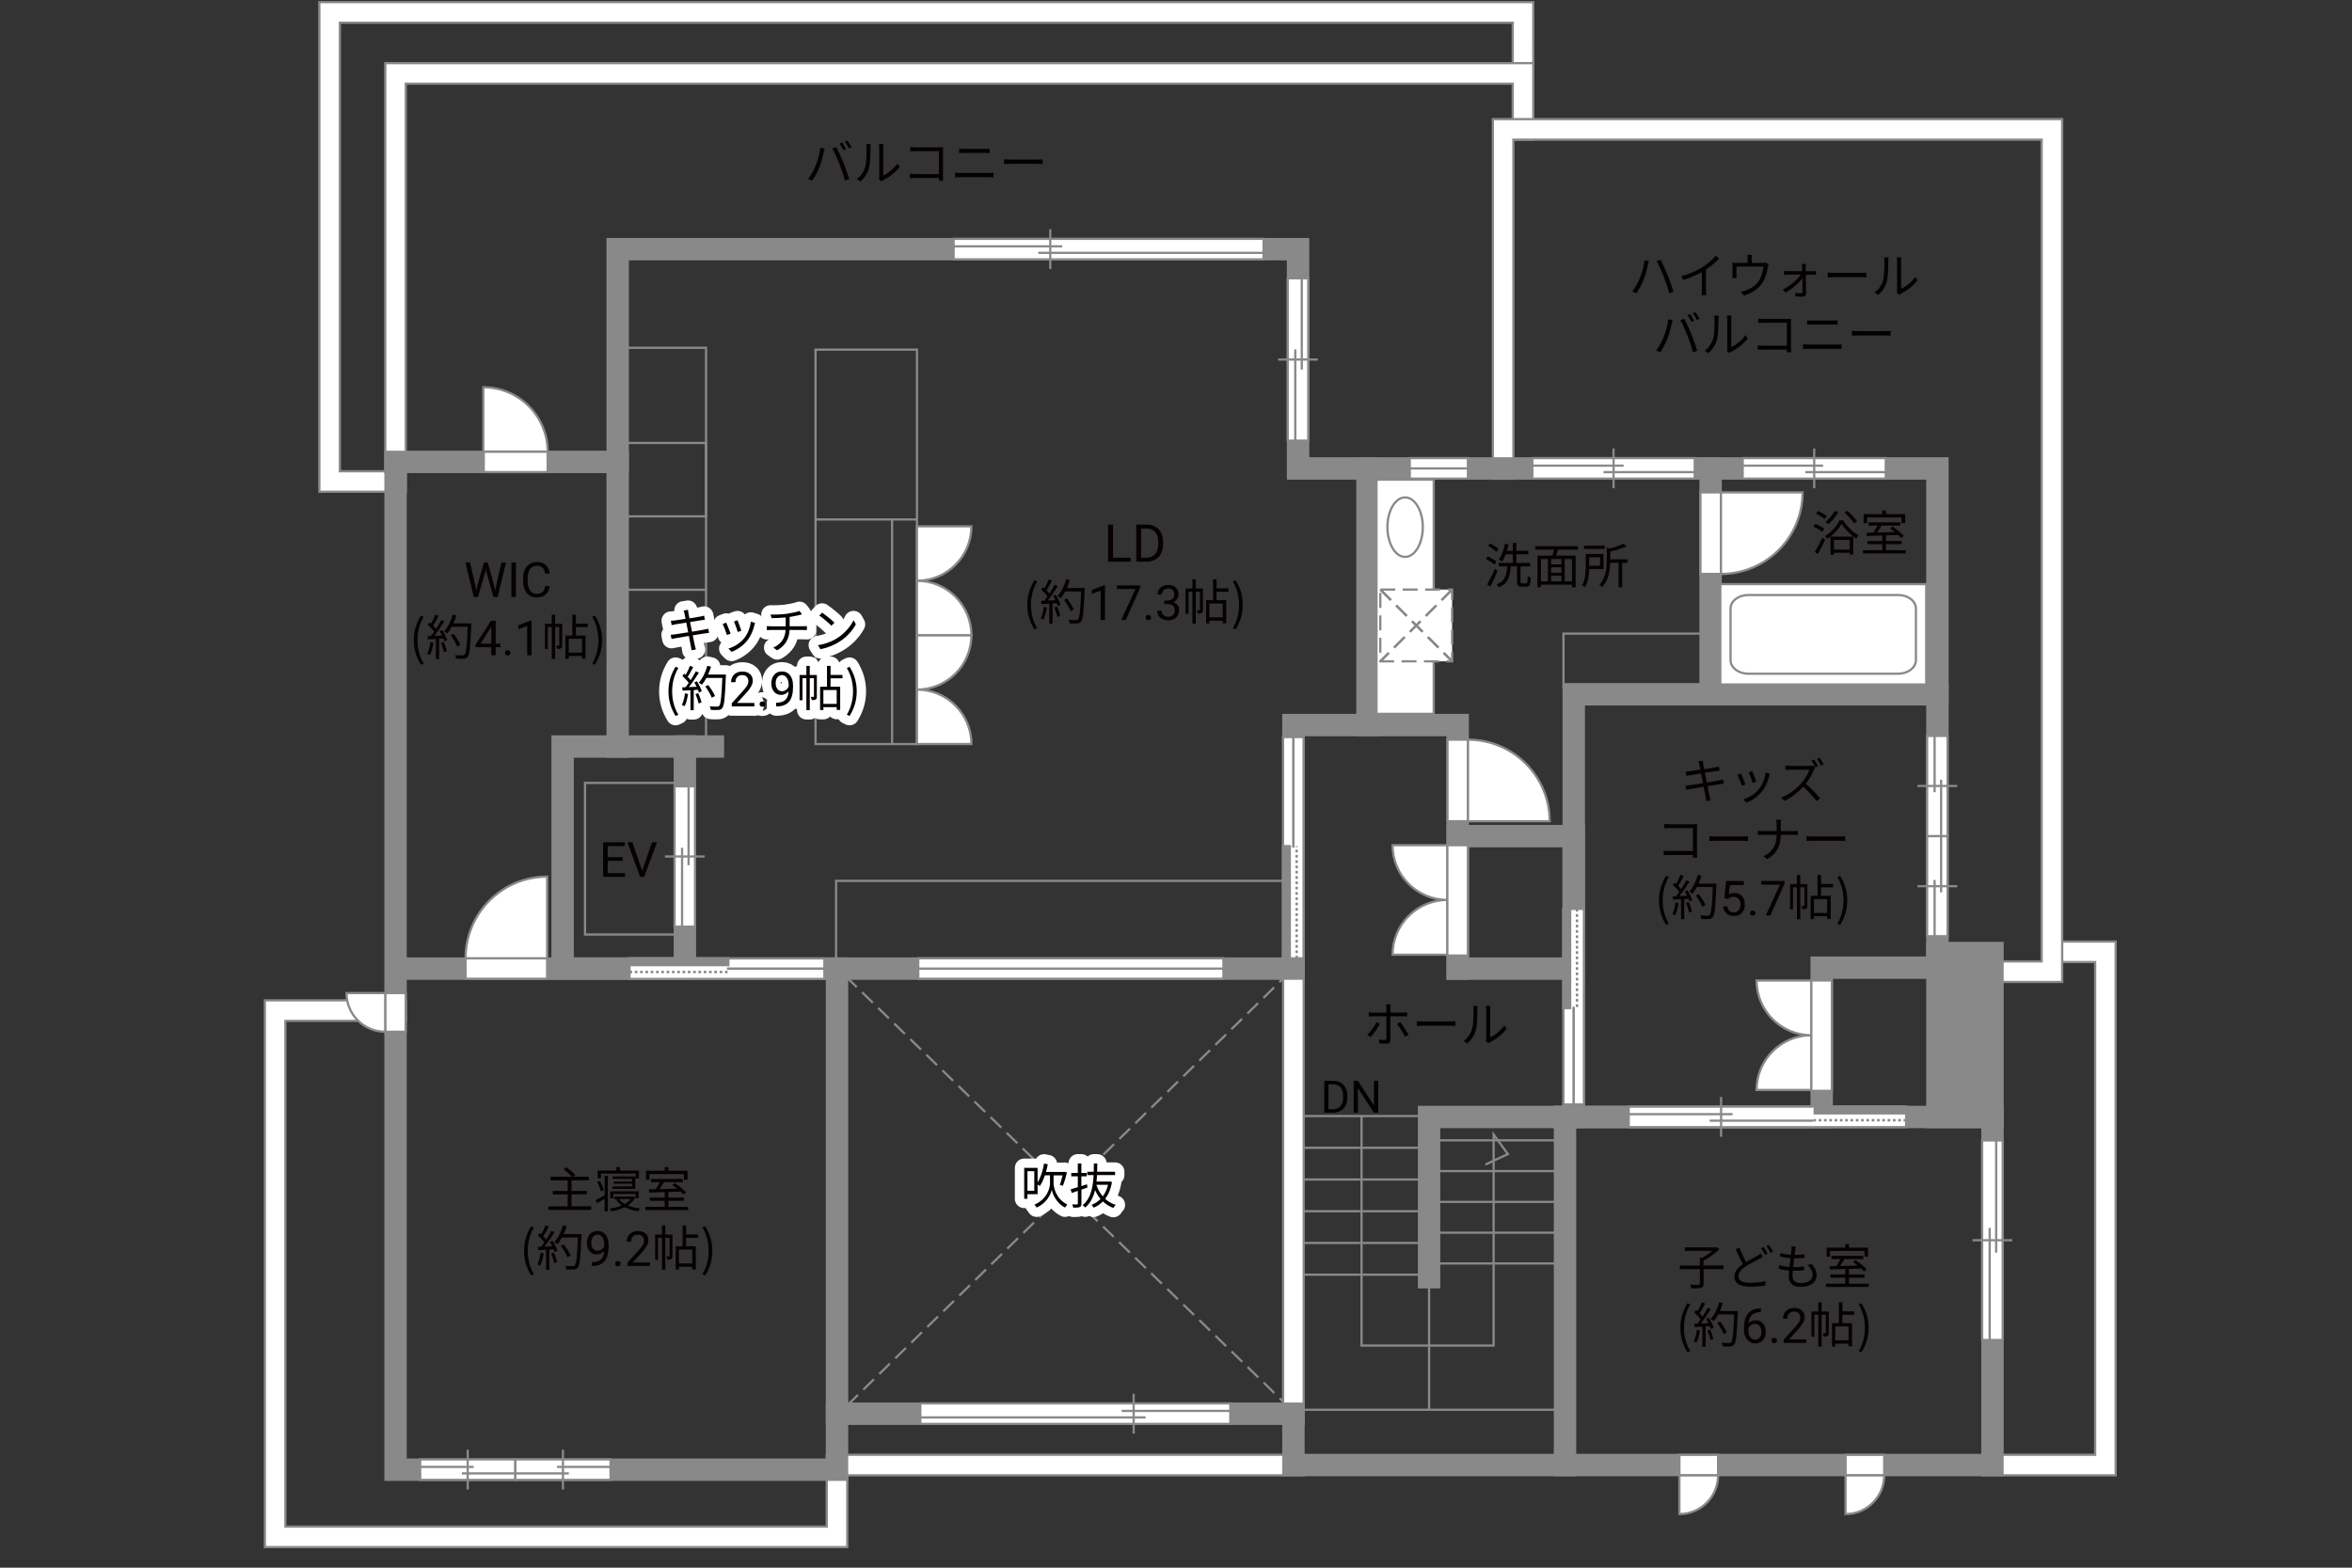 <?xml version="1.0" encoding="UTF-8"?><svg xmlns="http://www.w3.org/2000/svg" viewBox="0 0 630 420"><rect x="0" y="0" width="630" height="420" fill="#333333" stroke="none"/><defs><style>.cls-1,.cls-2,.cls-3,.cls-4,.cls-5,.cls-6,.cls-7,.cls-8,.cls-9{fill:none;}.cls-10{fill:#040000;}.cls-11{fill:#060001;}.cls-12,.cls-13,.cls-14{fill:#fff;}.cls-15{fill:#888988;}.cls-2,.cls-3,.cls-13,.cls-7,.cls-14{stroke-width:.6px;}.cls-2,.cls-3,.cls-14{stroke-dasharray:0 0 4 2;}.cls-2,.cls-13,.cls-5,.cls-7,.cls-16,.cls-9,.cls-14{stroke:#898989;}.cls-3{stroke:#898988;}.cls-4{stroke:#fff;stroke-linejoin:round;stroke-width:5px;}.cls-5,.cls-6,.cls-8{stroke-width:.65px;}.cls-6,.cls-8{stroke:#888988;}.cls-16{fill:#898989;}.cls-16,.cls-9{stroke-linecap:square;stroke-width:6px;}.cls-8{stroke-dasharray:0 0 0 0 .71 0 0 .71;}</style></defs><g id="kan"><rect class="cls-7" x="218.45" y="93.67" width="27.17" height="105.67"/><line class="cls-7" x1="245.62" y1="139.17" x2="218.45" y2="139.17"/><line class="cls-7" x1="238.95" y1="139.17" x2="238.95" y2="199.33"/><rect class="cls-7" x="165.45" y="93.17" width="23.67" height="106.83"/><rect class="cls-7" x="165.45" y="118.67" width="23.67" height="19.67"/><line class="cls-7" x1="165.45" y1="158" x2="189.12" y2="158"/><rect class="cls-7" x="418.79" y="169.75" width="39.42" height="14.42"/><line class="cls-7" x1="349.2" y1="299" x2="382.79" y2="299"/><line class="cls-7" x1="349.2" y1="307.5" x2="382.79" y2="307.5"/><line class="cls-7" x1="349.2" y1="316" x2="382.79" y2="316"/><line class="cls-7" x1="349.2" y1="324.5" x2="382.79" y2="324.5"/><line class="cls-7" x1="349.2" y1="333" x2="382.79" y2="333"/><line class="cls-7" x1="349.2" y1="341.5" x2="382.79" y2="341.5"/><line class="cls-7" x1="382.79" y1="305.5" x2="419.2" y2="305.5"/><line class="cls-7" x1="382.79" y1="313.75" x2="419.2" y2="313.75"/><line class="cls-7" x1="382.79" y1="322" x2="419.2" y2="322"/><line class="cls-7" x1="382.79" y1="330.25" x2="419.2" y2="330.25"/><line class="cls-7" x1="382.79" y1="338.5" x2="419.2" y2="338.5"/><polyline class="cls-7" points="364.7 299 364.7 360.5 400.08 360.5 400.08 303.94 403.89 309.19 397.89 312"/><line class="cls-7" x1="349.2" y1="377.69" x2="416.95" y2="377.69"/><line class="cls-7" x1="382.79" y1="338.5" x2="382.79" y2="377.69"/><rect class="cls-7" x="223.95" y="236" width="122.5" height="23.5"/><rect class="cls-7" x="156.7" y="209.75" width="26.75" height="40.62"/><line class="cls-2" x1="226.95" y1="376.5" x2="343.7" y2="262.17"/><line class="cls-2" x1="226.62" y1="261.67" x2="343.7" y2="375.5"/></g><g id="_外壁"><polygon class="cls-13" points="343.7 381.5 343.7 256.75 349.2 256.75 349.2 381.5 343.7 381.5 343.7 381.5"/><polygon class="cls-13" points="70.95 414.49 70.95 268 108.7 268 108.7 273.5 76.45 273.5 76.45 408.99 221.45 408.99 221.45 389.75 346.45 389.75 349.2 389.75 349.2 395.25 226.95 395.25 226.95 414.49 70.95 414.49 70.95 414.49"/><polygon class="cls-13" points="530.95 389.75 561.2 389.75 561.2 257.75 549.62 257.75 546.87 257.75 546.87 252.25 566.7 252.25 566.7 395.25 530.95 395.25 530.95 389.75 530.95 389.75"/><polygon class="cls-13" points="85.54 131.75 85.54 .58 410.7 .58 410.71 22.42 405.2 22.42 405.2 6.08 91.04 6.08 91.04 126.25 105.95 126.25 108.7 126.25 108.7 131.75 85.54 131.75 85.54 131.75"/><polygon class="cls-13" points="103.2 126.5 103.2 16.92 410.7 16.92 410.7 34.67 410.7 37.42 405.2 37.42 405.2 22.42 108.7 22.42 108.7 126.5 103.2 126.5 103.2 126.5"/><polygon class="cls-13" points="529.87 257.58 546.87 257.58 546.87 37.42 405.37 37.42 405.37 125.5 405.37 128.25 399.87 128.25 399.87 31.92 552.37 31.92 552.37 263.08 529.87 263.08 529.87 257.58 529.87 257.58"/><rect class="cls-9" x="150.7" y="200" width="32.75" height="59.5"/><line class="cls-9" x1="183.45" y1="200" x2="190.95" y2="200"/><polyline class="cls-9" points="165.45 200 165.45 123.75 105.95 123.75 105.95 393.75 224.2 393.75 224.2 259.5 105.95 259.5"/><polyline class="cls-9" points="165.45 123.75 165.45 66.75 347.7 66.75 347.7 125.5 518.95 125.5 518.95 259.25 487.95 259.25 487.95 299.25 419.2 299.25"/><rect class="cls-9" x="419.2" y="299.25" width="114.5" height="93.25"/><polyline class="cls-9" points="419.2 392.5 346.45 392.5 346.45 378.75 224.2 378.75"/><polyline class="cls-9" points="224.2 259.5 346.45 259.5 346.45 194.25 390.45 194.25 390.45 259.5"/><polyline class="cls-9" points="421.54 299.25 421.54 186 518.95 186"/><line class="cls-9" x1="458.2" y1="186" x2="458.2" y2="125.5"/><polyline class="cls-9" points="419.2 299.25 382.79 299.25 382.79 342.17"/><rect class="cls-9" x="390.45" y="224" width="31.08" height="35.5"/><line class="cls-9" x1="366.29" y1="194.25" x2="366.29" y2="125.5"/><rect class="cls-16" x="518.95" y="255.33" width="14.75" height="43.92"/></g><g id="_建距"><polygon class="cls-13" points="377.61 125.5 377.61 128.23 393.2 128.23 393.2 122.73 377.61 122.73 377.61 125.5"/><line class="cls-7" x1="393.2" y1="125.5" x2="377.61" y2="125.5"/><polygon class="cls-13" points="466.79 125.5 466.79 128.23 505.12 128.23 505.12 122.73 466.79 122.73 466.79 125.5"/><line class="cls-7" x1="485.95" y1="120.15" x2="485.95" y2="130.81"/><line class="cls-7" x1="488.33" y1="124.75" x2="466.79" y2="124.75"/><line class="cls-7" x1="505.12" y1="126.49" x2="483.58" y2="126.49"/><polygon class="cls-13" points="410.45 125.5 410.45 128.23 453.95 128.23 453.95 122.73 410.45 122.73 410.45 125.5"/><line class="cls-7" x1="432.2" y1="120.15" x2="432.2" y2="130.81"/><line class="cls-7" x1="434.9" y1="124.75" x2="410.45" y2="124.75"/><line class="cls-7" x1="453.95" y1="126.49" x2="429.51" y2="126.49"/><polygon class="cls-13" points="347.7 118.06 350.43 118.06 350.43 74.56 344.93 74.56 344.93 118.06 347.7 118.06"/><line class="cls-7" x1="342.36" y1="96.32" x2="353.01" y2="96.32"/><line class="cls-7" x1="346.95" y1="93.62" x2="346.95" y2="118.06"/><line class="cls-7" x1="348.69" y1="74.56" x2="348.69" y2="99.01"/><polygon class="cls-13" points="183.45 248.26 186.18 248.26 186.18 210.66 180.68 210.66 180.68 248.26 183.45 248.26"/><line class="cls-7" x1="178.1" y1="229.46" x2="188.76" y2="229.46"/><line class="cls-7" x1="182.7" y1="227.13" x2="182.7" y2="248.26"/><line class="cls-7" x1="184.44" y1="210.66" x2="184.44" y2="231.79"/><polygon class="cls-13" points="255.43 66.75 255.43 69.48 338.46 69.48 338.46 63.98 255.43 63.98 255.43 66.75"/><line class="cls-7" x1="281.32" y1="61.4" x2="281.32" y2="72.06"/><line class="cls-7" x1="284.53" y1="66" x2="255.43" y2="66"/><line class="cls-7" x1="338.46" y1="67.74" x2="278.11" y2="67.74"/><polygon class="cls-13" points="329.55 378.75 329.55 381.48 246.52 381.48 246.52 375.98 329.55 375.98 329.55 378.75"/><line class="cls-7" x1="303.66" y1="373.4" x2="303.66" y2="384.06"/><line class="cls-7" x1="300.45" y1="378" x2="329.55" y2="378"/><line class="cls-7" x1="246.52" y1="379.74" x2="306.87" y2="379.74"/><polygon class="cls-13" points="168.62 259.54 168.62 262.27 220.82 262.27 220.82 256.77 168.62 256.77 168.62 259.54"/><line class="cls-1" x1="220.82" y1="259.54" x2="168.62" y2="259.54"/><rect class="cls-15" x="168.62" y="256.77" width="26.45" height="1.78"/><rect class="cls-6" x="168.62" y="256.77" width="26.45" height="1.78"/><path class="cls-12" d="m168.62,260.41h26.45s-26.45,0-26.45,0Z"/><line class="cls-8" x1="168.62" y1="260.41" x2="195.07" y2="260.41"/><path class="cls-12" d="m195.07,259.51l25.75.07-25.75-.07Z"/><line class="cls-5" x1="194.73" y1="259.51" x2="220.88" y2="259.51"/><polygon class="cls-13" points="346.45 256.75 349.18 256.75 349.18 197.46 343.68 197.46 343.68 256.75 346.45 256.75"/><line class="cls-1" x1="346.45" y1="197.46" x2="346.45" y2="256.75"/><rect class="cls-15" x="343.68" y="226.71" width="1.78" height="30.04"/><rect class="cls-6" x="343.68" y="226.71" width="1.78" height="30.04"/><path class="cls-12" d="m347.32,256.75v-30.04s0,30.04,0,30.04Z"/><line class="cls-8" x1="347.32" y1="256.75" x2="347.32" y2="226.71"/><path class="cls-12" d="m346.43,226.71l.07-29.25-.07,29.25Z"/><line class="cls-5" x1="346.43" y1="227.09" x2="346.43" y2="197.39"/><polygon class="cls-13" points="421.54 243.5 424.27 243.5 424.27 295.89 418.77 295.89 418.77 243.5 421.54 243.5"/><line class="cls-1" x1="421.54" y1="295.89" x2="421.54" y2="243.5"/><rect class="cls-15" x="418.77" y="243.5" width="1.78" height="26.55"/><rect class="cls-6" x="418.77" y="243.5" width="1.78" height="26.55"/><path class="cls-12" d="m422.41,243.5v26.55s0-26.55,0-26.55Z"/><line class="cls-8" x1="422.41" y1="243.5" x2="422.41" y2="270.05"/><path class="cls-12" d="m421.51,270.05l.07,25.85-.07-25.85Z"/><line class="cls-5" x1="421.51" y1="269.71" x2="421.51" y2="295.96"/><rect class="cls-13" x="368.7" y="128.5" width="15.33" height="62.75"/><path class="cls-7" d="m376.37,149.2c-2.61,0-4.74-3.57-4.74-7.97s2.12-7.97,4.74-7.97,4.74,3.57,4.74,7.97-2.13,7.97-4.74,7.97Z"/><polygon class="cls-13" points="112.54 393.75 112.54 396.48 138.04 396.48 138.04 390.98 112.54 390.98 112.54 393.75"/><line class="cls-7" x1="125.28" y1="388.4" x2="125.28" y2="399.06"/><line class="cls-7" x1="126.87" y1="393" x2="112.54" y2="393"/><line class="cls-7" x1="138.04" y1="394.74" x2="123.7" y2="394.74"/><polygon class="cls-13" points="163.54 393.75 163.54 396.48 138.04 396.48 138.04 390.98 163.54 390.98 163.54 393.75"/><line class="cls-7" x1="150.79" y1="388.4" x2="150.79" y2="399.06"/><line class="cls-7" x1="149.21" y1="393" x2="163.54" y2="393"/><line class="cls-7" x1="138.04" y1="394.74" x2="152.37" y2="394.74"/><polygon class="cls-13" points="518.95 250.83 521.68 250.83 521.68 224 516.18 224 516.18 250.83 518.95 250.83"/><line class="cls-7" x1="513.61" y1="237.42" x2="524.26" y2="237.42"/><line class="cls-7" x1="518.2" y1="235.75" x2="518.2" y2="250.83"/><line class="cls-7" x1="519.94" y1="224" x2="519.94" y2="239.08"/><polygon class="cls-13" points="533.7 359 536.43 359 536.43 305.54 530.93 305.54 530.93 359 533.7 359"/><line class="cls-7" x1="528.36" y1="332.27" x2="539.01" y2="332.27"/><line class="cls-7" x1="532.95" y1="328.96" x2="532.95" y2="359"/><line class="cls-7" x1="534.69" y1="305.54" x2="534.69" y2="335.58"/><polygon class="cls-13" points="518.95 197.16 521.68 197.16 521.68 224 516.18 224 516.18 197.16 518.95 197.16"/><line class="cls-7" x1="513.61" y1="210.57" x2="524.26" y2="210.57"/><line class="cls-7" x1="518.2" y1="212.24" x2="518.2" y2="197.16"/><line class="cls-7" x1="519.94" y1="224" x2="519.94" y2="208.91"/><polygon class="cls-13" points="510.58 299.25 510.58 301.98 460.54 301.98 460.54 296.48 510.58 296.48 510.58 299.25"/><rect class="cls-15" x="485.56" y="296.48" width="25.02" height="1.78"/><rect class="cls-6" x="485.56" y="296.48" width="25.02" height="1.78"/><line class="cls-8" x1="510.58" y1="300.12" x2="485.56" y2="300.12"/><path class="cls-12" d="m485.56,299.22l-25.02.07,25.02-.07Z"/><line class="cls-5" x1="485.56" y1="299.22" x2="460.47" y2="299.22"/><polyline class="cls-13" points="485.77 296.48 436.26 296.48 436.26 299.25 436.26 301.98 485.77 301.98"/><line class="cls-7" x1="461.01" y1="293.9" x2="461.01" y2="304.56"/><line class="cls-7" x1="464.08" y1="298.5" x2="436.26" y2="298.5"/><line class="cls-7" x1="485.77" y1="300.24" x2="457.95" y2="300.24"/><polygon class="cls-13" points="245.96 259.5 245.96 262.23 327.71 262.23 327.71 256.73 245.96 256.73 245.96 259.5"/><line class="cls-7" x1="327.71" y1="259.5" x2="245.96" y2="259.5"/><polygon class="cls-13" points="124.7 259.5 124.7 262.23 146.55 262.23 146.55 256.73 124.7 256.73 124.7 259.5"/><path class="cls-13" d="m124.7,256.73h21.86v-21.87c-12.07,0-21.86,9.79-21.86,21.87"/><polygon class="cls-13" points="390.45 198.16 387.72 198.16 387.72 220.02 393.22 220.02 393.22 198.16 390.45 198.16"/><path class="cls-13" d="m393.22,198.16v21.86h21.87c0-12.07-9.79-21.86-21.87-21.86"/><polygon class="cls-13" points="458.2 153.77 455.47 153.77 455.47 131.91 460.97 131.91 460.97 153.77 458.2 153.77"/><path class="cls-13" d="m460.97,153.77v-21.86h21.87c0,12.07-9.79,21.86-21.87,21.86"/><polygon class="cls-13" points="105.95 276.42 108.68 276.42 108.68 266.05 103.18 266.05 103.18 276.42 105.95 276.42"/><path class="cls-13" d="m103.18,276.42v-10.36h-10.37c0,5.72,4.64,10.36,10.37,10.36"/><polygon class="cls-13" points="460.2 392.5 460.2 389.77 449.84 389.77 449.84 395.27 460.2 395.27 460.2 392.5"/><path class="cls-13" d="m460.2,395.27h-10.36v10.37c5.72,0,10.36-4.64,10.36-10.37"/><polygon class="cls-13" points="504.7 392.5 504.7 389.77 494.34 389.77 494.34 395.27 504.7 395.27 504.7 392.5"/><path class="cls-13" d="m504.7,395.27h-10.36v10.37c5.72,0,10.36-4.64,10.36-10.37"/><polygon class="cls-13" points="146.69 123.75 146.69 126.48 129.58 126.48 129.58 120.98 146.69 120.98 146.69 123.75"/><path class="cls-13" d="m146.69,120.98h-17.23v-17.23c9.51,0,17.23,7.71,17.23,17.23"/><path class="cls-13" d="m387.68,241.1v14.67h-14.67c0-8.1,6.57-14.67,14.67-14.67Z"/><path class="cls-13" d="m387.68,241.1v-14.67h-14.67c0,8.1,6.57,14.67,14.67,14.67Z"/><polygon class="cls-13" points="390.45 256 393.18 256 393.18 226.43 387.68 226.43 387.68 256 390.45 256"/><path class="cls-13" d="m485.18,277.35v14.67h-14.67c0-8.1,6.57-14.67,14.67-14.67Z"/><path class="cls-13" d="m485.18,277.35v-14.67h-14.67c0,8.1,6.57,14.67,14.67,14.67Z"/><polygon class="cls-13" points="487.95 292.25 490.68 292.25 490.68 262.68 485.18 262.68 485.18 292.25 487.95 292.25"/><path class="cls-13" d="m245.62,184.75v-14.58h14.58c0,8.05-6.53,14.58-14.58,14.58Z"/><path class="cls-13" d="m245.62,184.75v14.58h14.58c0-8.05-6.53-14.58-14.58-14.58Z"/><path class="cls-13" d="m245.62,155.59v-14.58h14.58c0,8.05-6.53,14.58-14.58,14.58Z"/><path class="cls-13" d="m245.62,155.59v14.58h14.58c0-8.05-6.53-14.58-14.58-14.58Z"/><rect class="cls-14" x="369.73" y="157.95" width="19.23" height="19.23"/><line class="cls-3" x1="388.97" y1="157.95" x2="369.73" y2="177.18"/><line class="cls-2" x1="388.97" y1="157.95" x2="369.73" y2="177.18"/><line class="cls-3" x1="369.73" y1="157.95" x2="388.97" y2="177.18"/><line class="cls-2" x1="369.73" y1="157.95" x2="388.97" y2="177.18"/><rect class="cls-13" x="460.79" y="156.5" width="55.17" height="26.88"/><path class="cls-7" d="m513.19,163.03c0-2-2.13-3.62-4.72-3.62h-40.22c-2.59,0-4.71,1.63-4.71,3.62v13.83c0,2,2.12,3.63,4.71,3.63h40.22c2.59,0,4.72-1.63,4.72-3.63v-13.83Z"/></g><g id="_文字"><path class="cls-11" d="m127.35,157.03l.18,1.22.26-1.1,1.83-6.45h1.03l1.78,6.45.25,1.12.2-1.24,1.43-6.32h1.23l-2.24,9.24h-1.11l-1.9-6.73-.15-.7-.15.7-1.97,6.73h-1.11l-2.23-9.24h1.22l1.46,6.33Z"/><path class="cls-11" d="m138.2,159.94h-1.22v-9.24h1.22v9.24Z"/><path class="cls-11" d="m147.23,157.01c-.11.98-.47,1.73-1.08,2.26-.61.53-1.41.8-2.42.8-1.09,0-1.97-.39-2.62-1.17s-.99-1.83-.99-3.14v-.89c0-.86.15-1.61.46-2.27s.74-1.15,1.3-1.5c.56-.35,1.21-.52,1.96-.52.98,0,1.77.27,2.36.82.59.55.94,1.31,1.03,2.28h-1.22c-.11-.74-.34-1.27-.69-1.6s-.85-.5-1.48-.5c-.78,0-1.39.29-1.83.86-.44.58-.66,1.4-.66,2.46v.9c0,1,.21,1.8.63,2.4.42.59,1,.89,1.76.89.68,0,1.2-.15,1.56-.46.36-.31.6-.84.72-1.6h1.22Z"/><path class="cls-11" d="m110.84,171.5c0-2.55.72-4.65,1.91-6.59l.74.34c-1.13,1.86-1.66,4.04-1.66,6.25s.53,4.41,1.66,6.25l-.74.35c-1.2-1.95-1.91-4.04-1.91-6.6Z"/><path class="cls-11" d="m116.1,172.19c-.18,1.22-.49,2.47-.92,3.3-.16-.12-.55-.3-.75-.36.43-.79.7-1.95.84-3.09l.83.16Zm2.38-3.37c.53.83,1.1,1.94,1.29,2.64l-.77.36c-.05-.22-.13-.47-.25-.74l-1.13.07v5.41h-.87v-5.36l-2.12.1-.08-.87c.26,0,.56-.01.86-.03.29-.34.58-.73.87-1.16-.4-.58-1.09-1.31-1.7-1.86l.49-.64c.13.1.26.22.39.34.43-.73.88-1.7,1.16-2.42l.86.33c-.44.87-.99,1.91-1.48,2.61.31.31.58.62.79.9.53-.82,1.03-1.66,1.39-2.37l.83.36c-.75,1.22-1.79,2.76-2.69,3.87.65-.03,1.37-.06,2.08-.09-.19-.4-.42-.81-.64-1.16l.72-.31Zm.34,3.16c.38.79.75,1.82.87,2.5l-.77.26c-.12-.68-.48-1.72-.83-2.52l.73-.23Zm7.4-4.49c-.23,5.82-.42,7.84-.95,8.48-.3.38-.58.47-1.08.52-.43.04-1.22.03-2-.03-.03-.27-.13-.69-.31-.95.87.08,1.66.08,1.99.08.25,0,.42-.03.56-.19.43-.44.65-2.42.85-7.49h-4.26c-.36.69-.78,1.31-1.21,1.82-.18-.16-.61-.44-.85-.57,1-1.08,1.83-2.78,2.31-4.5l.98.22c-.22.73-.48,1.44-.79,2.12h4.77v.49Zm-3.76,5.72c-.3-.79-1.03-2.08-1.75-3.03l.78-.38c.73.91,1.51,2.15,1.82,2.96l-.85.44Z"/><path class="cls-11" d="m132.77,172.44h1.28v.96h-1.28v2.15h-1.18v-2.15h-4.21v-.69l4.14-6.4h1.25v6.14Zm-4.06,0h2.88v-4.53l-.14.25-2.74,4.28Z"/><path class="cls-11" d="m135.26,174.92c0-.2.06-.37.18-.51s.3-.2.54-.2.42.07.55.2.19.3.19.51-.06.36-.19.49c-.12.13-.31.2-.55.2s-.42-.07-.54-.2c-.12-.13-.18-.29-.18-.49Z"/><path class="cls-11" d="m142.39,175.54h-1.18v-7.83l-2.37.87v-1.07l3.36-1.26h.18v9.29Z"/><path class="cls-11" d="m150.6,172.86c0,.39-.05.65-.3.81-.25.16-.58.18-1.08.18-.03-.25-.13-.62-.25-.87.35.01.61.01.71,0,.1,0,.13-.03.13-.13v-4.86h-1.12v8.55h-.9v-8.55h-1.05v5.9h-.78v-6.77h1.83v-2.44h.9v2.44h1.9v5.75Zm3.65-4.85v2.25h2.59v6.21h-.94v-.73h-3.56v.77h-.88v-6.25h1.85v-5.58h.95v2.42h3.19v.91h-3.19Zm1.65,3.13h-3.56v3.72h3.56v-3.72Z"/><path class="cls-11" d="m158.62,177.75c1.12-1.85,1.66-4.04,1.66-6.25s-.55-4.39-1.66-6.25l.73-.34c1.21,1.94,1.92,4.04,1.92,6.59s-.71,4.65-1.92,6.6l-.73-.35Z"/><path class="cls-11" d="m298.13,149.41h4.72v1.07h-6.04v-9.95h1.32v8.88Z"/><path class="cls-11" d="m304.35,150.48v-9.95h2.81c.87,0,1.63.19,2.3.57s1.18.93,1.54,1.63.55,1.52.55,2.43v.64c0,.94-.18,1.76-.54,2.47s-.88,1.25-1.55,1.63-1.46.57-2.35.58h-2.75Zm1.31-8.88v7.81h1.38c1.01,0,1.8-.31,2.36-.94.56-.63.84-1.53.84-2.69v-.58c0-1.13-.27-2.01-.8-2.64-.53-.63-1.28-.95-2.26-.95h-1.53Z"/><path class="cls-11" d="m275.16,162.04c0-2.55.72-4.65,1.91-6.59l.74.34c-1.13,1.86-1.66,4.04-1.66,6.25s.53,4.41,1.66,6.25l-.74.35c-1.2-1.95-1.91-4.04-1.91-6.6Z"/><path class="cls-11" d="m280.41,162.73c-.18,1.22-.49,2.47-.92,3.3-.16-.12-.55-.3-.75-.36.43-.79.7-1.95.84-3.09l.83.16Zm2.38-3.37c.53.83,1.1,1.94,1.29,2.64l-.77.36c-.05-.22-.13-.47-.25-.74l-1.13.07v5.41h-.87v-5.36l-2.12.1-.08-.87c.26,0,.56-.01.86-.03.29-.34.58-.73.87-1.16-.4-.58-1.09-1.31-1.7-1.86l.49-.64c.13.1.26.22.39.34.43-.73.88-1.7,1.16-2.42l.86.33c-.44.87-.99,1.91-1.48,2.61.31.31.58.62.79.9.53-.82,1.03-1.66,1.39-2.37l.83.36c-.75,1.22-1.79,2.76-2.69,3.87.65-.03,1.36-.06,2.08-.09-.2-.4-.42-.81-.64-1.16l.72-.31Zm.34,3.16c.38.79.75,1.82.87,2.5l-.77.26c-.12-.68-.48-1.72-.83-2.52l.73-.23Zm7.4-4.49c-.23,5.82-.42,7.84-.95,8.48-.3.38-.58.47-1.08.52-.43.04-1.22.03-2-.03-.03-.27-.13-.69-.31-.95.87.08,1.66.08,1.99.08.25,0,.42-.03.56-.19.43-.44.65-2.42.85-7.49h-4.26c-.36.69-.78,1.31-1.21,1.82-.18-.16-.61-.44-.85-.57,1-1.08,1.83-2.78,2.31-4.5l.98.22c-.22.73-.48,1.44-.79,2.12h4.77v.49Zm-3.76,5.72c-.3-.79-1.03-2.08-1.76-3.03l.78-.38c.73.91,1.51,2.15,1.82,2.96l-.84.44Z"/><path class="cls-11" d="m295.98,166.08h-1.18v-7.83l-2.37.87v-1.07l3.36-1.26h.18v9.29Z"/><path class="cls-11" d="m305.39,157.5l-3.83,8.58h-1.23l3.82-8.28h-5v-.96h6.25v.66Z"/><path class="cls-11" d="m306.87,165.47c0-.2.06-.37.18-.51s.3-.2.54-.2.42.07.55.2.19.3.19.51-.06.36-.19.49c-.12.13-.31.2-.55.2s-.42-.07-.54-.2c-.12-.13-.18-.29-.18-.49Z"/><path class="cls-11" d="m311.85,160.89h.88c.55,0,.99-.15,1.31-.44s.48-.67.48-1.15c0-1.08-.54-1.62-1.62-1.62-.51,0-.91.15-1.22.43-.3.29-.45.67-.45,1.15h-1.17c0-.73.27-1.34.8-1.83.54-.48,1.22-.73,2.04-.73.87,0,1.56.23,2.05.69s.74,1.1.74,1.92c0,.4-.13.79-.39,1.17s-.61.66-1.06.84c.51.16.9.43,1.18.8s.42.83.42,1.36c0,.83-.27,1.49-.81,1.97-.54.49-1.25.73-2.11.73s-1.57-.23-2.12-.7-.82-1.09-.82-1.86h1.18c0,.49.16.88.48,1.17s.74.44,1.28.44c.57,0,1-.15,1.3-.44.3-.3.45-.72.45-1.28s-.17-.95-.5-1.24-.81-.44-1.43-.44h-.88v-.96Z"/><path class="cls-11" d="m322.21,163.4c0,.39-.05.65-.3.81-.25.16-.58.18-1.08.18-.03-.25-.13-.62-.25-.87.35.01.61.01.71,0,.1,0,.13-.03.13-.13v-4.86h-1.12v8.55h-.9v-8.55h-1.05v5.9h-.78v-6.77h1.83v-2.44h.9v2.44h1.9v5.75Zm3.65-4.85v2.25h2.59v6.21h-.94v-.73h-3.56v.77h-.88v-6.25h1.85v-5.58h.95v2.42h3.18v.91h-3.18Zm1.65,3.13h-3.56v3.72h3.56v-3.72Z"/><path class="cls-11" d="m330.23,168.29c1.12-1.85,1.66-4.04,1.66-6.25s-.55-4.39-1.66-6.25l.73-.34c1.21,1.94,1.92,4.04,1.92,6.59s-.71,4.65-1.92,6.6l-.73-.35Z"/><path class="cls-11" d="m158.35,323.19v.95h-11.49v-.95h5.2v-3.2h-4v-.92h4v-2.85h-4.6v-.95h5.71c-.51-.6-1.43-1.42-2.21-1.99l.78-.55c.83.6,1.87,1.48,2.38,2.09l-.61.44h4.2v.95h-4.62v2.85h4.08v.92h-4.08v3.2h5.27Z"/><path class="cls-11" d="m161.95,315.02h.87v9.52h-.87v-3.35c-.69.4-1.39.81-2,1.17l-.43-.85c.62-.29,1.52-.78,2.43-1.26v-5.23Zm-1.01,4.16c-.14-.68-.57-1.74-.98-2.52l.75-.32c.43.79.84,1.81,1.01,2.48l-.79.36Zm.03-3.47h-.87v-2.11h5v-.92h.95v.92h5.1v2.11h-.9v-1.3h-9.28v1.3Zm9.2,5.07c-.44.9-1.14,1.61-2,2.17.96.4,2.11.69,3.31.82-.19.19-.43.55-.52.75-1.35-.18-2.59-.56-3.63-1.1-1.09.55-2.35.91-3.63,1.12-.08-.21-.26-.55-.4-.74,1.13-.16,2.26-.43,3.25-.84-.62-.43-1.14-.94-1.52-1.52l.52-.18h-1.05v-.68h4.98l.16-.04.53.25Zm.05.25v-1.16h-5.93v1.16h-.83v-1.86h7.62v1.86h-.86Zm-.94-3.17v-.73h-4.86v-.6h4.86v-.69h-5.2v-.65h6.1v3.33h-6.16v-.66h5.27Zm-3.46,3.39c.38.49.9.94,1.53,1.3.64-.35,1.17-.78,1.57-1.3h-3.11Z"/><path class="cls-11" d="m184.32,323.32v.87h-11.44v-.87h5.17v-1.62h-3.99v-.86h3.99v-1.46c-1.57.05-3.03.09-4.17.13l-.05-.88c.53-.01,1.14-.01,1.81-.03.38-.56.79-1.27,1.1-1.88h-2.39v-.86h8.54v.86h-5.04c-.36.61-.79,1.29-1.2,1.86,1.46-.04,3.09-.08,4.72-.13-.43-.35-.88-.69-1.3-.98l.69-.48c1.09.69,2.4,1.74,3.02,2.5l-.73.55c-.2-.23-.46-.51-.77-.79-1.08.04-2.18.08-3.25.1v1.5h4.16v.86h-4.16v1.62h5.29Zm-10.36-7.27h-.92v-2.39h5.02v-.96h.97v.96h5.12v2.39h-.96v-1.5h-9.23v1.5Z"/><path class="cls-11" d="m140.37,335.12c0-2.55.72-4.65,1.91-6.59l.74.34c-1.13,1.86-1.66,4.04-1.66,6.25s.53,4.41,1.66,6.25l-.74.35c-1.2-1.95-1.91-4.04-1.91-6.6Z"/><path class="cls-11" d="m145.62,335.81c-.18,1.22-.49,2.47-.92,3.3-.16-.12-.55-.3-.75-.36.43-.79.7-1.95.84-3.09l.83.16Zm2.38-3.37c.53.83,1.1,1.94,1.29,2.64l-.77.36c-.05-.22-.13-.47-.25-.74l-1.13.07v5.41h-.87v-5.36l-2.12.1-.08-.87c.26,0,.56-.01.86-.03.29-.34.58-.73.87-1.16-.4-.58-1.09-1.31-1.7-1.86l.49-.64c.13.1.26.22.39.34.43-.73.88-1.7,1.16-2.42l.86.33c-.44.87-.99,1.91-1.48,2.61.31.31.58.62.79.9.53-.82,1.03-1.66,1.39-2.37l.83.36c-.75,1.22-1.79,2.76-2.69,3.87.65-.03,1.37-.06,2.08-.09-.19-.4-.42-.81-.64-1.16l.72-.31Zm.34,3.16c.38.79.75,1.82.87,2.5l-.77.26c-.12-.68-.48-1.72-.83-2.52l.73-.23Zm7.4-4.49c-.23,5.82-.42,7.84-.95,8.48-.3.38-.58.47-1.08.52-.43.04-1.22.03-2-.03-.03-.27-.13-.69-.31-.95.87.08,1.66.08,1.99.08.25,0,.42-.03.56-.19.43-.44.65-2.42.85-7.49h-4.26c-.36.69-.78,1.31-1.21,1.82-.18-.16-.61-.44-.85-.57,1-1.08,1.83-2.78,2.31-4.5l.98.22c-.22.73-.48,1.44-.79,2.12h4.77v.49Zm-3.76,5.72c-.3-.79-1.03-2.08-1.75-3.03l.78-.38c.73.91,1.51,2.15,1.82,2.96l-.85.44Z"/><path class="cls-11" d="m161.84,335.1c-.25.29-.54.53-.88.7s-.71.27-1.12.27c-.53,0-1-.13-1.39-.39s-.7-.63-.92-1.11-.32-1-.32-1.58c0-.62.12-1.17.35-1.67s.57-.87,1-1.14.94-.39,1.51-.39c.91,0,1.63.34,2.16,1.02.53.68.79,1.62.79,2.8v.34c0,1.8-.36,3.11-1.07,3.94-.71.83-1.78,1.25-3.22,1.27h-.23v-1h.25c.97-.02,1.71-.27,2.23-.76s.8-1.26.85-2.32Zm-1.81,0c.39,0,.76-.12,1.09-.36s.57-.54.73-.9v-.47c0-.77-.17-1.4-.5-1.88-.33-.48-.76-.72-1.27-.72s-.93.2-1.24.59c-.31.4-.47.92-.47,1.56s.15,1.15.45,1.56c.3.41.71.61,1.22.61Z"/><path class="cls-11" d="m164.78,338.55c0-.2.06-.37.18-.51s.3-.2.54-.2.42.07.55.2.19.3.19.51-.06.36-.19.49c-.12.13-.31.2-.55.2s-.42-.07-.54-.2c-.12-.13-.18-.29-.18-.49Z"/><path class="cls-11" d="m174.11,339.16h-6.06v-.84l3.2-3.55c.47-.54.8-.97.98-1.31s.27-.68.27-1.04c0-.48-.15-.88-.44-1.19s-.68-.46-1.17-.46c-.58,0-1.04.17-1.36.5-.32.33-.49.79-.49,1.39h-1.17c0-.85.27-1.54.82-2.06s1.28-.79,2.2-.79c.86,0,1.54.23,2.04.68.5.45.75,1.05.75,1.8,0,.91-.58,1.99-1.74,3.25l-2.48,2.69h4.64v.96Z"/><path class="cls-11" d="m180.13,336.49c0,.39-.05.65-.3.81-.25.16-.58.18-1.08.18-.03-.25-.13-.62-.25-.87.35.01.61.01.71,0,.1,0,.13-.03.13-.13v-4.86h-1.12v8.55h-.9v-8.55h-1.05v5.9h-.78v-6.77h1.83v-2.44h.9v2.44h1.9v5.75Zm3.65-4.85v2.25h2.59v6.21h-.94v-.73h-3.56v.77h-.88v-6.25h1.85v-5.58h.95v2.42h3.19v.91h-3.19Zm1.65,3.13h-3.56v3.72h3.56v-3.72Z"/><path class="cls-11" d="m188.15,341.37c1.12-1.85,1.66-4.04,1.66-6.25s-.55-4.39-1.66-6.25l.73-.34c1.21,1.94,1.92,4.04,1.92,6.59s-.71,4.65-1.92,6.6l-.73-.35Z"/><path class="cls-11" d="m454.93,203.99l1.17-.21c.01.25.08.61.12.9.03.14.12.68.27,1.4,1.26-.21,2.46-.4,3-.51.38-.06.7-.16.92-.22l.22,1.09c-.2.03-.6.08-.94.13-.6.09-1.78.29-3.03.48.17.81.35,1.73.52,2.6,1.31-.21,2.55-.43,3.2-.55.51-.09.87-.17,1.16-.25l.21,1.09c-.27.03-.69.09-1.17.17-.72.12-1.92.31-3.2.51.26,1.27.47,2.31.53,2.61.09.38.2.82.31,1.18l-1.18.22c-.06-.44-.1-.83-.19-1.22-.05-.29-.26-1.34-.51-2.63-1.47.25-2.86.48-3.5.6-.51.09-.87.16-1.14.23l-.23-1.13c.3-.01.81-.06,1.14-.12.65-.09,2.07-.31,3.55-.55-.18-.88-.36-1.81-.52-2.61-1.24.2-2.37.38-2.86.47-.36.06-.66.13-1.05.22l-.22-1.17c.33-.01.66-.04,1.08-.09.51-.05,1.64-.22,2.86-.42-.14-.7-.23-1.21-.27-1.37-.07-.34-.16-.62-.25-.88Z"/><path class="cls-11" d="m467.53,210.17l-.99.36c-.2-.68-.9-2.47-1.16-2.93l.96-.38c.26.56.94,2.26,1.18,2.94Zm6.34-2.21c-.35,1.43-.91,2.82-1.85,3.99-1.2,1.53-2.78,2.54-4.24,3.09l-.86-.87c1.51-.44,3.16-1.43,4.22-2.77.92-1.13,1.6-2.78,1.79-4.45l1.12.35c-.09.27-.14.48-.2.65Zm-3.48,1.43l-.96.34c-.14-.58-.74-2.24-1.01-2.82l.95-.33c.22.52.86,2.24,1.03,2.81Z"/><path class="cls-11" d="m485.89,206.16c-.44,1.13-1.26,2.65-2.18,3.82,1.37,1.17,2.95,2.86,3.8,3.87l-.91.79c-.87-1.16-2.25-2.68-3.58-3.87-1.39,1.51-3.15,2.93-5.07,3.81l-.83-.87c2.09-.82,4.02-2.37,5.36-3.86.88-1,1.83-2.55,2.16-3.63h-5.07c-.46,0-1.17.05-1.31.06v-1.17c.18.03.92.08,1.31.08h5.02c.43,0,.77-.04.98-.1l.66.51c-.08.1-.25.39-.33.56Zm1.08-.9l-.7.31c-.26-.52-.69-1.29-1.04-1.79l.69-.3c.32.48.81,1.27,1.05,1.78Zm1.51-.47l-.7.31c-.29-.56-.71-1.3-1.07-1.78l.68-.3c.35.48.84,1.29,1.09,1.77Z"/><path class="cls-11" d="m447.23,220.83h6.41c.31,0,.7-.01.96-.03-.01.3-.04.7-.04,1.01v6.71c0,.47.04,1.05.05,1.26h-1.17c.01-.14.01-.42.03-.73h-6.36c-.53,0-1.12.03-1.47.05v-1.18c.34.04.9.08,1.44.08h6.38v-6.14h-6.23c-.48,0-1.13.03-1.43.04v-1.16c.43.05,1,.08,1.42.08Z"/><path class="cls-11" d="m459.71,224.1h7.12c.65,0,1.12-.04,1.4-.06v1.27c-.26-.01-.81-.06-1.39-.06h-7.14c-.71,0-1.4.03-1.81.06v-1.27c.39.03,1.08.06,1.81.06Z"/><path class="cls-11" d="m475.77,219.61h1.29c-.04.26-.08.91-.08,1.3v1.74h3.46c.43,0,.92-.03,1.13-.05v1.1c-.21-.03-.74-.04-1.14-.04h-3.45c-.01,2.86-.98,4.97-3.6,6.5l-1.01-.75c2.46-1.16,3.52-3.08,3.52-5.75h-3.81c-.48,0-.96.01-1.24.04v-1.12c.27.03.75.06,1.21.06h3.84v-1.75c0-.39-.05-1.03-.12-1.29Z"/><path class="cls-11" d="m485.71,224.1h7.12c.65,0,1.12-.04,1.4-.06v1.27c-.26-.01-.81-.06-1.39-.06h-7.14c-.71,0-1.4.03-1.81.06v-1.27c.39.03,1.08.06,1.81.06Z"/><path class="cls-11" d="m444.37,241.22c0-2.55.71-4.65,1.91-6.59l.74.34c-1.13,1.86-1.66,4.04-1.66,6.25s.53,4.41,1.66,6.25l-.74.35c-1.2-1.95-1.91-4.04-1.91-6.6Z"/><path class="cls-11" d="m449.62,241.91c-.18,1.22-.49,2.47-.92,3.3-.16-.12-.55-.3-.75-.36.43-.79.7-1.95.85-3.09l.83.16Zm2.38-3.37c.53.83,1.1,1.94,1.29,2.64l-.77.36c-.05-.22-.13-.47-.25-.74l-1.13.06v5.41h-.87v-5.36l-2.12.1-.08-.87c.26,0,.56-.01.86-.03.29-.34.58-.73.87-1.16-.4-.58-1.09-1.31-1.7-1.86l.49-.64c.13.1.26.22.39.34.43-.73.88-1.7,1.16-2.42l.86.33c-.44.87-.99,1.91-1.48,2.61.31.31.58.62.79.9.53-.82,1.03-1.66,1.39-2.37l.83.36c-.75,1.22-1.79,2.76-2.69,3.87.65-.03,1.37-.06,2.08-.09-.2-.4-.42-.81-.64-1.16l.71-.31Zm.34,3.16c.38.79.75,1.82.87,2.5l-.77.26c-.12-.68-.48-1.72-.83-2.52l.73-.23Zm7.4-4.48c-.23,5.82-.42,7.84-.95,8.48-.3.38-.58.47-1.08.52-.43.04-1.22.03-2-.03-.03-.27-.13-.69-.31-.95.87.08,1.66.08,1.99.08.25,0,.42-.03.56-.19.43-.44.65-2.42.84-7.49h-4.26c-.36.69-.78,1.31-1.21,1.82-.18-.16-.61-.44-.84-.57,1-1.08,1.83-2.78,2.31-4.5l.97.22c-.22.73-.48,1.44-.79,2.12h4.77v.49Zm-3.76,5.72c-.3-.79-1.03-2.08-1.75-3.03l.78-.38c.73.91,1.51,2.15,1.82,2.96l-.85.44Z"/><path class="cls-11" d="m461.88,240.63l.47-4.61h4.74v1.09h-3.74l-.28,2.52c.45-.27.97-.4,1.54-.4.84,0,1.51.28,2.01.83.5.56.74,1.31.74,2.26s-.26,1.7-.77,2.25c-.51.55-1.23.82-2.16.82-.82,0-1.48-.23-2-.68-.52-.45-.81-1.08-.88-1.88h1.11c.07.53.26.93.56,1.2.3.27.71.4,1.21.4.55,0,.97-.19,1.29-.56.31-.37.47-.89.47-1.54,0-.62-.17-1.11-.5-1.49-.34-.37-.78-.56-1.34-.56-.51,0-.91.11-1.21.34l-.31.25-.94-.24Z"/><path class="cls-11" d="m468.78,244.65c0-.2.06-.37.18-.51.12-.14.3-.2.54-.2s.42.07.55.2c.12.14.19.3.19.51s-.06.36-.19.49c-.12.13-.31.2-.55.2s-.42-.07-.54-.2c-.12-.13-.18-.29-.18-.49Z"/><path class="cls-11" d="m478.02,236.69l-3.83,8.58h-1.23l3.81-8.28h-5v-.96h6.25v.66Z"/><path class="cls-11" d="m484.13,242.59c0,.39-.05.65-.3.81-.25.16-.58.18-1.08.18-.03-.25-.13-.62-.25-.87.35.01.61.01.71,0,.1,0,.13-.03.13-.13v-4.86h-1.12v8.55h-.9v-8.55h-1.05v5.9h-.78v-6.77h1.83v-2.44h.9v2.44h1.9v5.75Zm3.65-4.85v2.25h2.59v6.21h-.94v-.73h-3.56v.77h-.88v-6.25h1.85v-5.58h.95v2.42h3.18v.91h-3.18Zm1.65,3.13h-3.56v3.72h3.56v-3.72Z"/><path class="cls-11" d="m492.15,247.48c1.12-1.85,1.66-4.04,1.66-6.25s-.55-4.39-1.66-6.25l.73-.34c1.21,1.94,1.92,4.04,1.92,6.59s-.71,4.65-1.92,6.6l-.73-.35Z"/><path class="cls-11" d="m461.68,340.02h-5.36v3.89c0,.65-.17.95-.65,1.1-.48.16-1.33.18-2.56.17-.08-.27-.25-.72-.42-.99,1.04.04,2,.04,2.27.03.29-.01.36-.08.36-.31v-3.89h-5.37v-.96h5.37v-2.08h.61c.92-.51,1.92-1.2,2.68-1.85h-7.32v-.94h8.33l.23-.05.7.53c-1.11,1.12-2.81,2.33-4.25,3.11v1.27h5.36v.96Z"/><path class="cls-11" d="m467.7,338.09c1.14-.69,2.33-1.26,3.04-1.66.36-.22.65-.39.92-.61l.52.95c-.29.17-.61.34-.99.53-.88.47-2.34,1.14-3.6,1.99-1.21.78-1.94,1.64-1.94,2.63,0,1.08,1.03,1.76,3.08,1.76,1.42,0,3.15-.18,4.16-.44v1.16c-.99.18-2.5.33-4.12.33-2.44,0-4.2-.73-4.2-2.68,0-1.35.84-2.41,2.25-3.37-.6-1.08-1.29-2.6-1.9-4l1.03-.43c.52,1.43,1.18,2.83,1.74,3.86Zm5.77-2.2l-.7.31c-.26-.53-.7-1.31-1.07-1.81l.7-.3c.33.47.79,1.26,1.07,1.79Zm1.46-.55l-.69.31c-.29-.56-.71-1.3-1.09-1.79l.69-.29c.35.47.85,1.29,1.09,1.77Z"/><path class="cls-11" d="m480.89,334.86c-.04.34-.1.79-.18,1.34,1,0,1.88-.05,2.64-.17l-.03.98c-.83.08-1.59.12-2.64.12h-.09c-.09.77-.2,1.59-.29,2.35h.25c.88,0,1.79-.04,2.7-.17l-.03.99c-.86.09-1.66.13-2.55.13h-.47c-.05.52-.08.98-.08,1.29,0,1.26.7,2.04,2.18,2.04,1.98,0,3.24-.87,3.24-2.21,0-.87-.47-1.85-1.42-2.65l1.14-.23c.9.99,1.33,1.89,1.33,3,0,1.94-1.72,3.11-4.29,3.11-1.77,0-3.19-.77-3.19-2.9,0-.36.04-.88.1-1.49-.98-.08-1.92-.22-2.72-.47l.05-1c.86.3,1.85.46,2.77.53.08-.77.18-1.59.29-2.35-.95-.08-1.98-.25-2.79-.45l.05-.95c.82.26,1.88.42,2.85.48.06-.52.12-.99.14-1.37.04-.44.04-.68.01-.92l1.17.08c-.09.35-.13.62-.17.91Z"/><path class="cls-11" d="m500.55,343.92v.87h-11.44v-.87h5.17v-1.62h-3.99v-.86h3.99v-1.46c-1.57.05-3.03.09-4.17.13l-.05-.88c.53-.01,1.14-.01,1.81-.03.38-.56.79-1.27,1.1-1.88h-2.39v-.86h8.54v.86h-5.04c-.36.61-.79,1.29-1.2,1.86,1.46-.04,3.09-.08,4.72-.13-.43-.35-.88-.69-1.3-.98l.69-.48c1.09.69,2.41,1.74,3.02,2.5l-.73.55c-.2-.23-.46-.51-.77-.79-1.08.04-2.18.08-3.25.1v1.5h4.16v.86h-4.16v1.62h5.29Zm-10.36-7.27h-.92v-2.39h5.02v-.96h.97v.96h5.12v2.39h-.96v-1.5h-9.23v1.5Z"/><path class="cls-11" d="m450.09,355.73c0-2.55.71-4.65,1.91-6.59l.74.34c-1.13,1.86-1.66,4.04-1.66,6.25s.53,4.41,1.66,6.25l-.74.35c-1.2-1.95-1.91-4.04-1.91-6.6Z"/><path class="cls-11" d="m455.34,356.42c-.18,1.22-.49,2.47-.92,3.3-.16-.12-.55-.3-.75-.36.43-.79.7-1.95.85-3.09l.83.16Zm2.38-3.37c.53.83,1.1,1.94,1.29,2.64l-.77.36c-.05-.22-.13-.47-.25-.74l-1.13.07v5.41h-.87v-5.36l-2.12.1-.08-.87c.26,0,.56-.01.86-.03.29-.34.58-.73.87-1.16-.4-.58-1.09-1.31-1.7-1.86l.49-.64c.13.1.26.22.39.34.43-.73.88-1.7,1.16-2.42l.86.33c-.44.87-.99,1.91-1.48,2.61.31.31.58.62.79.9.53-.82,1.03-1.66,1.39-2.37l.83.36c-.75,1.22-1.79,2.76-2.69,3.87.65-.03,1.37-.06,2.08-.09-.2-.4-.42-.81-.64-1.16l.71-.31Zm.34,3.16c.38.79.75,1.82.87,2.5l-.77.26c-.12-.68-.48-1.72-.83-2.52l.73-.23Zm7.4-4.49c-.23,5.82-.42,7.84-.95,8.48-.3.38-.58.47-1.08.52-.43.04-1.22.03-2-.03-.03-.27-.13-.69-.31-.95.87.08,1.66.08,1.99.08.25,0,.42-.03.56-.19.43-.44.65-2.42.84-7.49h-4.26c-.36.69-.78,1.31-1.21,1.82-.18-.16-.61-.44-.84-.57,1-1.08,1.83-2.78,2.31-4.5l.97.22c-.22.73-.48,1.44-.79,2.12h4.77v.49Zm-3.76,5.72c-.3-.79-1.03-2.08-1.75-3.03l.78-.38c.73.91,1.51,2.15,1.82,2.96l-.85.44Z"/><path class="cls-11" d="m471.67,350.52v1h-.22c-.91.02-1.64.29-2.18.81-.54.52-.86,1.26-.94,2.22.49-.56,1.15-.84,1.99-.84s1.45.28,1.93.85c.48.57.72,1.3.72,2.2,0,.95-.26,1.71-.78,2.29s-1.21.86-2.08.86-1.6-.34-2.15-1.02c-.55-.68-.83-1.55-.83-2.62v-.45c0-1.7.36-3,1.09-3.9.73-.9,1.81-1.36,3.24-1.38h.21Zm-1.54,4.16c-.4,0-.77.12-1.11.36-.34.24-.57.54-.71.91v.43c0,.76.17,1.38.51,1.84s.77.7,1.28.7.94-.19,1.25-.58.45-.9.45-1.53-.15-1.15-.46-1.54c-.31-.39-.71-.59-1.22-.59Z"/><path class="cls-11" d="m474.5,359.15c0-.2.06-.37.18-.51.12-.14.3-.2.54-.2s.42.07.55.2c.12.14.19.3.19.51s-.06.36-.19.49c-.12.13-.31.2-.55.2s-.42-.07-.54-.2c-.12-.13-.18-.29-.18-.49Z"/><path class="cls-11" d="m483.83,359.77h-6.06v-.84l3.2-3.55c.47-.54.8-.97.98-1.31.18-.34.27-.68.27-1.04,0-.48-.15-.88-.44-1.19s-.68-.46-1.17-.46c-.58,0-1.04.17-1.36.5-.32.33-.49.79-.49,1.39h-1.17c0-.85.27-1.54.82-2.06s1.28-.79,2.2-.79c.86,0,1.54.23,2.04.68.5.45.75,1.05.75,1.8,0,.91-.58,1.99-1.74,3.25l-2.48,2.69h4.64v.96Z"/><path class="cls-11" d="m489.85,357.09c0,.39-.05.65-.3.81-.25.16-.58.18-1.08.18-.03-.25-.13-.62-.25-.87.35.01.61.01.71,0,.1,0,.13-.03.13-.13v-4.86h-1.12v8.55h-.9v-8.55h-1.05v5.9h-.78v-6.77h1.83v-2.44h.9v2.44h1.9v5.75Zm3.65-4.85v2.25h2.59v6.21h-.94v-.73h-3.56v.77h-.88v-6.25h1.85v-5.58h.95v2.42h3.18v.91h-3.18Zm1.65,3.13h-3.56v3.72h3.56v-3.72Z"/><path class="cls-11" d="m497.87,361.98c1.12-1.85,1.66-4.04,1.66-6.25s-.55-4.39-1.66-6.25l.73-.34c1.21,1.94,1.92,4.04,1.92,6.59s-.71,4.65-1.92,6.6l-.73-.35Z"/><path class="cls-4" d="m183.11,163.58l1.17-.21c.01.25.08.61.12.9.03.14.12.68.27,1.4,1.26-.21,2.46-.4,3-.51.38-.06.7-.16.92-.22l.22,1.09c-.19.03-.6.08-.94.13-.6.09-1.78.29-3.03.48.17.81.35,1.73.52,2.6,1.31-.21,2.55-.43,3.2-.55.51-.09.87-.17,1.16-.25l.21,1.09c-.27.03-.69.09-1.17.17-.71.12-1.92.31-3.2.51.26,1.27.47,2.31.53,2.61.09.38.19.82.31,1.18l-1.18.22c-.06-.44-.1-.83-.19-1.22-.05-.29-.26-1.34-.51-2.63-1.47.25-2.86.48-3.5.6-.51.09-.87.16-1.14.23l-.23-1.13c.3-.01.81-.06,1.14-.12.65-.09,2.07-.31,3.55-.55-.18-.88-.36-1.81-.52-2.61-1.23.2-2.37.38-2.86.47-.36.06-.66.13-1.05.22l-.22-1.17c.32-.01.66-.04,1.08-.09.51-.05,1.64-.22,2.86-.42-.14-.7-.23-1.21-.27-1.37-.06-.34-.16-.62-.25-.88Z"/><path class="cls-4" d="m195.71,169.76l-.99.36c-.19-.68-.9-2.47-1.16-2.93l.96-.38c.26.56.94,2.26,1.18,2.94Zm6.34-2.21c-.35,1.43-.91,2.82-1.85,3.99-1.2,1.53-2.78,2.54-4.24,3.09l-.86-.87c1.51-.44,3.16-1.43,4.23-2.77.92-1.13,1.6-2.78,1.79-4.45l1.12.35c-.09.27-.14.48-.19.65Zm-3.48,1.43l-.96.34c-.14-.58-.74-2.24-1.01-2.82l.95-.33c.22.52.86,2.24,1.03,2.81Z"/><path class="cls-4" d="m210.79,164.43c1.18-.17,2.72-.48,3.35-.75l.69.9c-.29.08-.55.14-.73.2-.65.17-1.65.36-2.59.51v2.5h3.59c.29,0,.75-.03,1.03-.05v1.08c-.29-.03-.68-.05-1-.05h-3.63c-.14,2.43-1.09,4.15-3.33,5.45l-1.03-.72c2.05-.95,3.13-2.4,3.29-4.73h-3.86c-.42,0-.86.03-1.17.05v-1.08c.3.03.75.05,1.14.05h3.91v-2.37c-1.31.13-2.78.17-3.78.18l-.26-.96c.99.04,2.96-.01,4.37-.2Z"/><path class="cls-4" d="m224.29,170.94c2-1.26,3.59-3.19,4.34-4.78l.62,1.11c-.88,1.62-2.41,3.39-4.37,4.63-1.3.82-2.94,1.61-5.11,2.02l-.69-1.07c2.27-.34,3.97-1.13,5.2-1.9Zm-.77-4.12l-.82.82c-.65-.68-2.27-2.07-3.24-2.72l.74-.79c.92.61,2.59,1.96,3.31,2.69Z"/><path class="cls-4" d="m179.05,185.22c0-2.55.72-4.65,1.91-6.59l.74.34c-1.13,1.86-1.66,4.04-1.66,6.25s.53,4.41,1.66,6.25l-.74.35c-1.2-1.95-1.91-4.04-1.91-6.6Z"/><path class="cls-4" d="m184.3,185.91c-.18,1.22-.49,2.47-.92,3.3-.16-.12-.55-.3-.75-.36.43-.79.7-1.95.84-3.09l.83.16Zm2.38-3.37c.53.83,1.1,1.94,1.29,2.64l-.77.36c-.05-.22-.13-.47-.25-.74l-1.13.07v5.41h-.87v-5.36l-2.12.1-.08-.87c.26,0,.56-.01.86-.03.29-.34.58-.73.87-1.16-.4-.58-1.09-1.31-1.7-1.86l.49-.64c.13.1.26.22.39.34.43-.73.88-1.7,1.16-2.42l.86.33c-.44.87-.99,1.91-1.48,2.61.31.31.58.62.79.9.53-.82,1.03-1.66,1.39-2.37l.83.36c-.75,1.22-1.79,2.76-2.69,3.87.65-.03,1.37-.06,2.08-.09-.19-.4-.42-.81-.64-1.16l.72-.31Zm.34,3.16c.38.79.75,1.82.87,2.5l-.77.26c-.12-.68-.48-1.72-.83-2.52l.73-.23Zm7.4-4.49c-.23,5.82-.42,7.84-.95,8.48-.3.38-.58.47-1.08.52-.43.04-1.22.03-2-.03-.03-.27-.13-.69-.31-.95.87.08,1.66.08,1.99.08.25,0,.42-.03.56-.19.43-.44.65-2.42.85-7.49h-4.26c-.36.69-.78,1.31-1.21,1.82-.18-.16-.61-.44-.85-.57,1-1.08,1.83-2.78,2.31-4.5l.98.22c-.22.73-.48,1.44-.79,2.12h4.77v.49Zm-3.76,5.72c-.3-.79-1.03-2.08-1.75-3.03l.78-.38c.73.91,1.51,2.15,1.82,2.96l-.85.44Z"/><path class="cls-4" d="m202.07,189.26h-6.06v-.84l3.2-3.55c.47-.54.8-.97.98-1.31s.27-.68.27-1.04c0-.48-.15-.88-.44-1.19s-.68-.46-1.17-.46c-.58,0-1.04.17-1.36.5-.32.33-.49.79-.49,1.39h-1.17c0-.85.27-1.54.82-2.06s1.28-.79,2.2-.79c.86,0,1.54.23,2.04.68.5.45.75,1.05.75,1.8,0,.91-.58,1.99-1.74,3.25l-2.48,2.69h4.64v.96Z"/><path class="cls-4" d="m203.46,188.64c0-.2.06-.37.18-.51s.3-.2.54-.2.42.07.55.2.19.3.19.51-.06.36-.19.49c-.12.13-.31.2-.55.2s-.42-.07-.54-.2c-.12-.13-.18-.29-.18-.49Z"/><path class="cls-4" d="m211.24,185.2c-.25.29-.54.53-.88.7s-.71.27-1.12.27c-.53,0-1-.13-1.39-.39s-.7-.63-.92-1.11-.32-1-.32-1.58c0-.62.12-1.17.35-1.67s.57-.87,1-1.14.94-.39,1.51-.39c.91,0,1.63.34,2.16,1.02.53.68.79,1.62.79,2.8v.34c0,1.8-.36,3.11-1.07,3.94-.71.83-1.78,1.25-3.22,1.27h-.23v-1h.25c.97-.02,1.71-.27,2.23-.76s.8-1.26.85-2.32Zm-1.81,0c.39,0,.76-.12,1.09-.36s.57-.54.73-.9v-.47c0-.77-.17-1.4-.5-1.88-.33-.48-.76-.72-1.27-.72s-.93.2-1.24.59c-.31.4-.47.92-.47,1.56s.15,1.15.45,1.56c.3.41.71.61,1.22.61Z"/><path class="cls-4" d="m218.81,186.58c0,.39-.05.65-.3.81-.25.16-.58.18-1.08.18-.03-.25-.13-.62-.25-.87.35.01.61.01.71,0,.1,0,.13-.03.13-.13v-4.86h-1.12v8.55h-.9v-8.55h-1.05v5.9h-.78v-6.77h1.83v-2.44h.9v2.44h1.9v5.75Zm3.65-4.85v2.25h2.59v6.21h-.94v-.73h-3.56v.77h-.88v-6.25h1.85v-5.58h.95v2.42h3.19v.91h-3.19Zm1.65,3.13h-3.56v3.72h3.56v-3.72Z"/><path class="cls-4" d="m226.83,191.47c1.12-1.85,1.66-4.04,1.66-6.25s-.55-4.39-1.66-6.25l.73-.34c1.21,1.94,1.92,4.04,1.92,6.59s-.72,4.65-1.92,6.6l-.73-.35Z"/><path class="cls-11" d="m183.11,163.58l1.17-.21c.01.25.08.61.12.9.03.14.12.68.27,1.4,1.26-.21,2.46-.4,3-.51.38-.06.7-.16.92-.22l.22,1.09c-.19.03-.6.08-.94.13-.6.09-1.78.29-3.03.48.17.81.35,1.73.52,2.6,1.31-.21,2.55-.43,3.2-.55.51-.09.87-.17,1.16-.25l.21,1.09c-.27.03-.69.09-1.17.17-.71.12-1.92.31-3.2.51.26,1.27.47,2.31.53,2.61.09.38.19.82.31,1.18l-1.18.22c-.06-.44-.1-.83-.19-1.22-.05-.29-.26-1.34-.51-2.63-1.47.25-2.86.48-3.5.6-.51.09-.87.16-1.14.23l-.23-1.13c.3-.01.81-.06,1.14-.12.65-.09,2.07-.31,3.55-.55-.18-.88-.36-1.81-.52-2.61-1.23.2-2.37.38-2.86.47-.36.06-.66.13-1.05.22l-.22-1.17c.32-.01.66-.04,1.08-.09.51-.05,1.64-.22,2.86-.42-.14-.7-.23-1.21-.27-1.37-.06-.34-.16-.62-.25-.88Z"/><path class="cls-11" d="m195.71,169.76l-.99.36c-.19-.68-.9-2.47-1.16-2.93l.96-.38c.26.56.94,2.26,1.18,2.94Zm6.34-2.21c-.35,1.43-.91,2.82-1.85,3.99-1.2,1.53-2.78,2.54-4.24,3.09l-.86-.87c1.51-.44,3.16-1.43,4.23-2.77.92-1.13,1.6-2.78,1.79-4.45l1.12.35c-.09.27-.14.48-.19.65Zm-3.48,1.43l-.96.34c-.14-.58-.74-2.24-1.01-2.82l.95-.33c.22.52.86,2.24,1.03,2.81Z"/><path class="cls-11" d="m210.79,164.43c1.18-.17,2.72-.48,3.35-.75l.69.9c-.29.08-.55.14-.73.2-.65.17-1.65.36-2.59.51v2.5h3.59c.29,0,.75-.03,1.03-.05v1.08c-.29-.03-.68-.05-1-.05h-3.63c-.14,2.43-1.09,4.15-3.33,5.45l-1.03-.72c2.05-.95,3.13-2.4,3.29-4.73h-3.86c-.42,0-.86.03-1.17.05v-1.08c.3.03.75.05,1.14.05h3.91v-2.37c-1.31.13-2.78.17-3.78.18l-.26-.96c.99.04,2.96-.01,4.37-.2Z"/><path class="cls-11" d="m224.29,170.94c2-1.26,3.59-3.19,4.34-4.78l.62,1.11c-.88,1.62-2.41,3.39-4.37,4.63-1.3.82-2.94,1.61-5.11,2.02l-.69-1.07c2.27-.34,3.97-1.13,5.2-1.9Zm-.77-4.12l-.82.82c-.65-.68-2.27-2.07-3.24-2.72l.74-.79c.92.61,2.59,1.96,3.31,2.69Z"/><path class="cls-11" d="m179.05,185.22c0-2.55.72-4.65,1.91-6.59l.74.34c-1.13,1.86-1.66,4.04-1.66,6.25s.53,4.41,1.66,6.25l-.74.35c-1.2-1.95-1.91-4.04-1.91-6.6Z"/><path class="cls-11" d="m184.3,185.91c-.18,1.22-.49,2.47-.92,3.3-.16-.12-.55-.3-.75-.36.43-.79.7-1.95.84-3.09l.83.16Zm2.38-3.37c.53.83,1.1,1.94,1.29,2.64l-.77.36c-.05-.22-.13-.47-.25-.74l-1.13.07v5.41h-.87v-5.36l-2.12.1-.08-.87c.26,0,.56-.01.86-.03.29-.34.58-.73.87-1.16-.4-.58-1.09-1.31-1.7-1.86l.49-.64c.13.1.26.22.39.34.43-.73.88-1.7,1.16-2.42l.86.33c-.44.87-.99,1.91-1.48,2.61.31.31.58.62.79.9.53-.82,1.03-1.66,1.39-2.37l.83.36c-.75,1.22-1.79,2.76-2.69,3.87.65-.03,1.37-.06,2.08-.09-.19-.4-.42-.81-.64-1.16l.72-.31Zm.34,3.16c.38.79.75,1.82.87,2.5l-.77.26c-.12-.68-.48-1.72-.83-2.52l.73-.23Zm7.4-4.49c-.23,5.82-.42,7.84-.95,8.48-.3.38-.58.47-1.08.52-.43.04-1.22.03-2-.03-.03-.27-.13-.69-.31-.95.87.08,1.66.08,1.99.08.25,0,.42-.03.56-.19.43-.44.65-2.42.85-7.49h-4.26c-.36.69-.78,1.31-1.21,1.82-.18-.16-.61-.44-.85-.57,1-1.08,1.83-2.78,2.31-4.5l.98.22c-.22.73-.48,1.44-.79,2.12h4.77v.49Zm-3.76,5.72c-.3-.79-1.03-2.08-1.75-3.03l.78-.38c.73.91,1.51,2.15,1.82,2.96l-.85.44Z"/><path class="cls-11" d="m202.07,189.26h-6.06v-.84l3.2-3.55c.47-.54.8-.97.98-1.31s.27-.68.27-1.04c0-.48-.15-.88-.44-1.19s-.68-.46-1.17-.46c-.58,0-1.04.17-1.36.5-.32.33-.49.79-.49,1.39h-1.17c0-.85.27-1.54.82-2.06s1.28-.79,2.2-.79c.86,0,1.54.23,2.04.68.5.45.75,1.05.75,1.8,0,.91-.58,1.99-1.74,3.25l-2.48,2.69h4.64v.96Z"/><path class="cls-11" d="m203.46,188.64c0-.2.06-.37.18-.51s.3-.2.54-.2.42.07.55.2.19.3.19.51-.06.36-.19.49c-.12.13-.31.2-.55.2s-.42-.07-.54-.2c-.12-.13-.18-.29-.18-.49Z"/><path class="cls-11" d="m211.24,185.2c-.25.29-.54.53-.88.7s-.71.27-1.12.27c-.53,0-1-.13-1.39-.39s-.7-.63-.92-1.11-.32-1-.32-1.58c0-.62.12-1.17.35-1.67s.57-.87,1-1.14.94-.39,1.51-.39c.91,0,1.63.34,2.16,1.02.53.68.79,1.62.79,2.8v.34c0,1.8-.36,3.11-1.07,3.94-.71.83-1.78,1.25-3.22,1.27h-.23v-1h.25c.97-.02,1.71-.27,2.23-.76s.8-1.26.85-2.32Zm-1.81,0c.39,0,.76-.12,1.09-.36s.57-.54.73-.9v-.47c0-.77-.17-1.4-.5-1.88-.33-.48-.76-.72-1.27-.72s-.93.2-1.24.59c-.31.4-.47.92-.47,1.56s.15,1.15.45,1.56c.3.41.71.61,1.22.61Z"/><path class="cls-11" d="m218.81,186.58c0,.39-.05.65-.3.81-.25.16-.58.18-1.08.18-.03-.25-.13-.62-.25-.87.35.01.61.01.71,0,.1,0,.13-.03.13-.13v-4.86h-1.12v8.55h-.9v-8.55h-1.05v5.9h-.78v-6.77h1.83v-2.44h.9v2.44h1.9v5.75Zm3.65-4.85v2.25h2.59v6.21h-.94v-.73h-3.56v.77h-.88v-6.25h1.85v-5.58h.95v2.42h3.19v.91h-3.19Zm1.65,3.13h-3.56v3.72h3.56v-3.72Z"/><path class="cls-11" d="m226.83,191.47c1.12-1.85,1.66-4.04,1.66-6.25s-.55-4.39-1.66-6.25l.73-.34c1.21,1.94,1.92,4.04,1.92,6.59s-.72,4.65-1.92,6.6l-.73-.35Z"/><path class="cls-10" d="m367.13,277.84l-.9-.61c.87-.79,1.98-2.34,2.48-3.39l.91.44c-.55,1.11-1.75,2.77-2.5,3.56Zm5.28-7.89v1.34h3.43c.31,0,.74-.03,1.07-.06v1.08c-.35-.03-.74-.04-1.05-.04h-3.45v6.31c0,.68-.33,1.03-1.12,1.03-.55,0-1.31-.03-1.85-.09l-.09-1.03c.57.1,1.16.14,1.5.14s.51-.14.51-.49v-5.86h-3.6c-.4,0-.77.01-1.12.05v-1.1c.36.05.69.08,1.11.08h3.61v-1.34c0-.27-.04-.73-.09-.92h1.22c-.03.18-.08.65-.08.92Zm4.9,7.29l-.96.53c-.51-1.03-1.48-2.64-2.17-3.46l.88-.48c.7.83,1.73,2.47,2.25,3.41Z"/><path class="cls-10" d="m381.32,273.65h7.12c.65,0,1.12-.04,1.4-.06v1.27c-.26-.01-.81-.06-1.39-.06h-7.14c-.71,0-1.4.03-1.81.06v-1.27c.39.03,1.08.06,1.81.06Z"/><path class="cls-10" d="m394.3,275.68c.38-1.18.39-3.78.39-5.23,0-.39-.04-.68-.09-.95h1.2c-.01.16-.07.55-.07.94,0,1.44-.05,4.23-.4,5.53-.39,1.39-1.22,2.67-2.31,3.58l-.97-.66c1.09-.78,1.87-1.94,2.26-3.2Zm3.78,2.54v-7.79c0-.49-.07-.87-.08-.96h1.2c-.01.09-.05.47-.05.96v7.5c1.2-.55,2.79-1.73,3.8-3.2l.61.88c-1.12,1.52-2.92,2.86-4.43,3.6-.21.12-.35.22-.44.3l-.69-.57c.05-.21.09-.47.09-.73Z"/><path class="cls-4" d="m282.21,316.98c-.01,1.05.6,4.24,3.67,5.71-.17.21-.46.61-.6.83-2.37-1.2-3.35-3.68-3.56-4.8-.2,1.16-1.29,3.56-4.06,4.8-.12-.19-.39-.6-.58-.78,3.52-1.51,4.19-4.65,4.17-5.76v-2.09h-1.37c-.38,1.1-.83,2.09-1.35,2.86-.13-.1-.38-.27-.6-.4v2.59h-2.73v1.22h-.86v-8.27h3.59v3.9c.82-1.31,1.4-3.16,1.73-5.07l1.01.2c-.14.7-.31,1.39-.49,2.05h4.75l.17-.04.69.18c-.31,1.23-.71,2.68-1.09,3.56l-.82-.23c.25-.65.53-1.63.74-2.55h-2.41v2.09Zm-5.17-3.2h-1.83v5.24h1.83v-5.24Z"/><path class="cls-4" d="m291.31,318.15c-.55.19-1.09.39-1.64.57v3.71c0,.53-.13.81-.46.96-.35.14-.87.17-1.73.16-.04-.23-.17-.64-.29-.87.58.01,1.12.01,1.29,0,.17,0,.23-.05.23-.25v-3.38l-1.64.56-.29-.98c.53-.14,1.2-.35,1.92-.57v-2.91h-1.75v-.91h1.75v-2.54h.95v2.54h1.43v.91h-1.43v2.61l1.51-.48.13.87Zm6.55-1.46c-.32,1.88-.96,3.35-1.83,4.49.79.73,1.74,1.29,2.83,1.61-.22.19-.49.57-.64.83-1.08-.38-2.01-.98-2.81-1.74-.71.74-1.55,1.29-2.46,1.68-.12-.22-.38-.58-.56-.77.88-.34,1.7-.86,2.39-1.57-.58-.7-1.07-1.51-1.46-2.38-.44,1.85-1.24,3.51-2.64,4.67-.14-.21-.46-.49-.7-.64,2.24-1.77,2.8-4.94,2.95-8.05h-1.69v-.9h1.73c.01-.75.03-1.5.03-2.21h.92c0,.72-.01,1.46-.04,2.21h4.8v.9h-4.84c-.03.57-.06,1.16-.13,1.73h3.38l.17-.04.58.18Zm-4.19.73c.38,1.16.95,2.21,1.72,3.09.62-.85,1.12-1.87,1.42-3.09h-3.13Z"/><path class="cls-10" d="m282.21,316.98c-.01,1.05.6,4.24,3.67,5.71-.17.21-.46.61-.6.83-2.37-1.2-3.35-3.68-3.56-4.8-.2,1.16-1.29,3.56-4.06,4.8-.12-.19-.39-.6-.58-.78,3.52-1.51,4.19-4.65,4.17-5.76v-2.09h-1.37c-.38,1.1-.83,2.09-1.35,2.86-.13-.1-.38-.27-.6-.4v2.59h-2.73v1.22h-.86v-8.27h3.59v3.9c.82-1.31,1.4-3.16,1.73-5.07l1.01.2c-.14.7-.31,1.39-.49,2.05h4.75l.17-.04.69.18c-.31,1.23-.71,2.68-1.09,3.56l-.82-.23c.25-.65.53-1.63.74-2.55h-2.41v2.09Zm-5.17-3.2h-1.83v5.24h1.83v-5.24Z"/><path class="cls-10" d="m291.31,318.15c-.55.19-1.09.39-1.64.57v3.71c0,.53-.13.81-.46.96-.35.14-.87.17-1.73.16-.04-.23-.17-.64-.29-.87.58.01,1.12.01,1.29,0,.17,0,.23-.05.23-.25v-3.38l-1.64.56-.29-.98c.53-.14,1.2-.35,1.92-.57v-2.91h-1.75v-.91h1.75v-2.54h.95v2.54h1.43v.91h-1.43v2.61l1.51-.48.13.87Zm6.55-1.46c-.32,1.88-.96,3.35-1.83,4.49.79.73,1.74,1.29,2.83,1.61-.22.19-.49.57-.64.83-1.08-.38-2.01-.98-2.81-1.74-.71.74-1.55,1.29-2.46,1.68-.12-.22-.38-.58-.56-.77.88-.34,1.7-.86,2.39-1.57-.58-.7-1.07-1.51-1.46-2.38-.44,1.85-1.24,3.51-2.64,4.67-.14-.21-.46-.49-.7-.64,2.24-1.77,2.8-4.94,2.95-8.05h-1.69v-.9h1.73c.01-.75.03-1.5.03-2.21h.92c0,.72-.01,1.46-.04,2.21h4.8v.9h-4.84c-.03.57-.06,1.16-.13,1.73h3.38l.17-.04.58.18Zm-4.19.73c.38,1.16.95,2.21,1.72,3.09.62-.85,1.12-1.87,1.42-3.09h-3.13Z"/><path class="cls-10" d="m354.72,298.1v-8.53h2.41c.74,0,1.4.16,1.97.49s1.01.79,1.32,1.4.47,1.3.47,2.09v.54c0,.8-.16,1.51-.47,2.12s-.75,1.07-1.33,1.39-1.25.49-2.01.5h-2.36Zm1.12-7.61v6.69h1.18c.87,0,1.54-.27,2.02-.81.48-.54.72-1.31.72-2.3v-.5c0-.97-.23-1.72-.68-2.26-.46-.54-1.1-.81-1.94-.82h-1.31Z"/><path class="cls-10" d="m369.14,298.1h-1.13l-4.29-6.57v6.57h-1.13v-8.53h1.13l4.31,6.6v-6.6h1.12v8.53Z"/><path class="cls-11" d="m400.27,151.25c-.48-.47-1.47-1.11-2.27-1.51l.53-.69c.79.38,1.81.96,2.31,1.42l-.57.78Zm.87,1.7c-.55,1.37-1.3,2.99-1.94,4.21l-.86-.58c.6-1.03,1.46-2.73,2.09-4.19l.7.56Zm-.35-5.11c-.46-.49-1.4-1.16-2.18-1.59l.57-.65c.78.39,1.74,1.01,2.21,1.5l-.6.74Zm7.98,8.45c.33,0,.39-.27.43-1.95.21.17.58.34.84.4-.09,1.91-.31,2.42-1.18,2.42h-1.31c-.96,0-1.21-.29-1.21-1.29v-4.13h-1.68c-.18,2.77-.69,4.58-3.22,5.6-.1-.23-.38-.6-.6-.77,2.33-.86,2.72-2.42,2.86-4.84h-2.26v-.92h3.78v-2.31h-1.9c-.3.74-.62,1.42-1,1.94-.2-.14-.61-.42-.85-.52.78-1.03,1.33-2.64,1.64-4.26l.96.18c-.12.6-.26,1.18-.44,1.74h1.59v-2.12h.95v2.12h3.2v.92h-3.2v2.31h3.71v.92h-2.59v4.12c0,.36.05.43.38.43h1.11Z"/><path class="cls-11" d="m417.34,147.25c-.16.55-.34,1.13-.51,1.62h5.21v8.46h-.97v-.69h-8.31v.69h-.94v-8.46h4.02c.14-.49.27-1.09.38-1.62h-4.98v-.92h11.43v.92h-5.33Zm-4.58,8.5h1.85v-5.98h-1.85v5.98Zm5.47-5.98h-2.74v1.43h2.74v-1.43Zm0,2.22h-2.74v1.46h2.74v-1.46Zm-2.74,3.76h2.74v-1.51h-2.74v1.51Zm5.58-5.98h-1.95v5.98h1.95v-5.98Z"/><path class="cls-11" d="m425.67,152.44c-.04,1.57-.26,3.55-1.16,4.9-.14-.16-.55-.47-.74-.58.88-1.4.98-3.38.98-4.85v-3.5h4.77v4.03h-3.85Zm4.17-5.38h-5.56v-.87h5.56v.87Zm-4.17,2.24v2.26h2.91v-2.26h-2.91Zm10.27,1.5h-1.43v6.54h-.96v-6.54h-2.24c-.05,2.03-.44,4.64-2.2,6.51-.14-.21-.48-.53-.71-.65,1.79-1.91,1.98-4.5,1.98-6.46v-3.45l.77.2c1.38-.35,2.83-.83,3.68-1.31l.86.71c-1.17.57-2.83,1.07-4.36,1.43v2.08h4.62v.94Z"/><path class="cls-11" d="m219.72,39.57l1.16.25c-.08.29-.18.66-.23.94-.18.82-.64,2.74-1.18,4.07-.48,1.2-1.18,2.54-1.91,3.58l-1.1-.47c.82-1.08,1.55-2.44,2-3.54.56-1.34,1.1-3.32,1.27-4.82Zm3.24.22l1.05-.35c.52.94,1.35,2.73,1.9,4.11.53,1.29,1.22,3.28,1.56,4.45l-1.16.38c-.32-1.33-.92-3.08-1.47-4.47-.52-1.34-1.31-3.15-1.89-4.11Zm3.67.17l-.7.31c-.26-.53-.7-1.31-1.05-1.81l.69-.29c.33.45.81,1.25,1.07,1.78Zm1.46-.53l-.7.31c-.29-.57-.7-1.3-1.08-1.79l.69-.29c.35.47.85,1.29,1.09,1.77Z"/><path class="cls-11" d="m231.73,44.77c.38-1.18.39-3.78.39-5.23,0-.39-.04-.68-.09-.95h1.2c-.01.16-.06.55-.06.94,0,1.44-.05,4.23-.4,5.53-.39,1.39-1.22,2.67-2.31,3.58l-.98-.66c1.09-.78,1.87-1.94,2.26-3.2Zm3.78,2.54v-7.79c0-.49-.06-.87-.08-.96h1.2c-.01.09-.05.47-.05.96v7.5c1.2-.55,2.8-1.73,3.8-3.2l.61.88c-1.12,1.52-2.93,2.86-4.43,3.6-.21.12-.35.22-.44.3l-.69-.57c.05-.21.09-.47.09-.73Z"/><path class="cls-11" d="m245.26,39.46h6.41c.31,0,.7-.01.96-.03-.01.3-.04.7-.04,1.01v6.71c0,.47.04,1.05.05,1.26h-1.17c.01-.14.01-.42.03-.73h-6.36c-.53,0-1.12.03-1.47.05v-1.18c.34.04.9.08,1.44.08h6.38v-6.14h-6.23c-.48,0-1.13.03-1.43.04v-1.16c.43.05,1,.08,1.42.08Z"/><path class="cls-11" d="m257.17,46.34h7.79c.39,0,.81-.03,1.18-.07v1.25c-.39-.04-.83-.06-1.18-.06h-7.79c-.47,0-.92.04-1.36.06v-1.25c.44.03.9.07,1.36.07Zm1.04-6.45h5.56c.47,0,.92-.01,1.29-.05v1.17c-.36-.03-.86-.04-1.29-.04h-5.56c-.46,0-.88.03-1.29.04v-1.17c.42.03.86.05,1.29.05Z"/><path class="cls-11" d="m270.74,42.74h7.12c.65,0,1.12-.04,1.4-.06v1.27c-.26-.01-.81-.06-1.39-.06h-7.14c-.72,0-1.4.03-1.81.06v-1.27c.39.03,1.08.06,1.81.06Z"/><path class="cls-10" d="m440.51,69.73l1.16.23c-.09.29-.18.68-.25.95-.17.81-.62,2.73-1.17,4.07-.48,1.2-1.2,2.52-1.92,3.58l-1.11-.47c.82-1.08,1.56-2.46,2-3.54.57-1.35,1.11-3.33,1.29-4.82Zm3.24.21l1.05-.35c.51.95,1.34,2.74,1.9,4.12.52,1.27,1.21,3.28,1.56,4.45l-1.16.38c-.33-1.33-.94-3.09-1.47-4.47-.52-1.34-1.33-3.15-1.88-4.12Z"/><path class="cls-10" d="m456.05,71.55c1.35-.85,2.65-1.98,3.55-3.06l.87.81c-.99,1.03-2.18,2.01-3.51,2.9v5.49c0,.49.03,1.13.08,1.39h-1.27c.04-.25.08-.9.08-1.39v-4.81c-1.37.78-3.15,1.56-4.95,2.12l-.52-1.01c2.25-.61,4.24-1.52,5.68-2.43Z"/><path class="cls-10" d="m469.21,69.24v1.21h2.91c.48,0,.73-.04.9-.1l.7.44c-.06.2-.14.53-.19.78-.17,1.04-.55,2.67-1.27,3.91-.97,1.7-2.77,3.03-5.15,3.68l-.84-.98c.44-.06.94-.21,1.35-.36,1.3-.42,2.73-1.39,3.52-2.61.7-1.11,1.12-2.68,1.24-3.8h-7.27v2.33c0,.23.01.57.05.78h-1.13c.03-.23.04-.58.04-.83v-2.29c0-.27,0-.71-.04-1,.38.04.75.05,1.21.05h2.87v-1.21c0-.27-.01-.57-.06-.97h1.25c-.07.4-.08.7-.08.97Z"/><path class="cls-10" d="m483.66,71.61c0,.25.01.61.03,1.05h1.87c.26,0,.69-.03.87-.05v1.03c-.22-.01-.6-.04-.85-.04h-1.88c.03,1.64.06,3.77.08,4.99.01.56-.4.9-.98.9-.52,0-1.36-.04-1.88-.08l-.05-.95c.52.08,1.2.12,1.59.12.23,0,.35-.14.35-.38,0-.82-.01-2.27-.04-3.65-.88,1.25-2.76,2.9-4.52,3.83l-.73-.81c1.95-.94,3.93-2.65,4.81-3.98h-3.47c-.35,0-.68.03-.99.05v-1.04c.3.04.65.05.96.05h3.91c-.01-.44-.03-.81-.04-1.05,0-.26-.04-.58-.09-.88h1.1c-.04.29-.05.58-.05.88Z"/><path class="cls-10" d="m491.38,73.11h7.12c.65,0,1.12-.04,1.4-.06v1.27c-.26-.01-.81-.06-1.39-.06h-7.14c-.71,0-1.4.03-1.81.06v-1.27c.39.03,1.08.06,1.81.06Z"/><path class="cls-10" d="m504.37,75.14c.38-1.18.39-3.78.39-5.23,0-.39-.04-.68-.09-.95h1.2c-.01.16-.07.55-.07.94,0,1.44-.05,4.23-.4,5.53-.39,1.39-1.22,2.67-2.31,3.58l-.97-.66c1.09-.78,1.87-1.94,2.26-3.2Zm3.78,2.54v-7.79c0-.49-.07-.87-.08-.96h1.2c-.01.09-.05.47-.05.96v7.5c1.2-.55,2.79-1.73,3.8-3.2l.61.88c-1.12,1.52-2.93,2.86-4.43,3.6-.21.12-.35.22-.44.3l-.69-.57c.05-.21.09-.47.09-.73Z"/><path class="cls-10" d="m446.86,85.54l1.16.25c-.08.29-.18.66-.23.94-.18.82-.64,2.74-1.18,4.07-.48,1.2-1.18,2.54-1.91,3.58l-1.1-.47c.82-1.08,1.55-2.44,2-3.54.56-1.34,1.1-3.32,1.27-4.82Zm3.24.22l1.05-.35c.52.94,1.35,2.73,1.9,4.11.53,1.29,1.22,3.28,1.56,4.45l-1.16.38c-.33-1.33-.92-3.08-1.47-4.47-.52-1.34-1.31-3.15-1.89-4.11Zm3.67.17l-.7.31c-.26-.53-.7-1.31-1.05-1.81l.69-.29c.33.45.81,1.25,1.07,1.78Zm1.46-.53l-.7.31c-.29-.57-.7-1.3-1.08-1.79l.69-.29c.35.47.85,1.29,1.09,1.77Z"/><path class="cls-10" d="m458.87,90.74c.38-1.18.39-3.78.39-5.23,0-.39-.04-.68-.09-.95h1.2c-.01.16-.07.55-.07.94,0,1.44-.05,4.23-.4,5.53-.39,1.39-1.22,2.67-2.31,3.58l-.98-.66c1.09-.78,1.87-1.94,2.26-3.2Zm3.78,2.54v-7.79c0-.49-.07-.87-.08-.96h1.2c-.01.09-.05.47-.05.96v7.5c1.2-.55,2.8-1.73,3.8-3.2l.61.88c-1.12,1.52-2.92,2.86-4.43,3.6-.21.12-.35.22-.44.3l-.69-.57c.05-.21.09-.47.09-.73Z"/><path class="cls-10" d="m472.4,85.44h6.41c.31,0,.7-.01.96-.03-.01.3-.04.7-.04,1.01v6.71c0,.47.04,1.05.05,1.26h-1.17c.01-.14.01-.42.03-.73h-6.36c-.53,0-1.12.03-1.47.05v-1.18c.34.04.9.08,1.44.08h6.38v-6.14h-6.23c-.48,0-1.13.03-1.43.04v-1.16c.43.05,1,.08,1.42.08Z"/><path class="cls-10" d="m484.31,92.32h7.79c.39,0,.81-.03,1.18-.07v1.25c-.39-.04-.83-.06-1.18-.06h-7.79c-.47,0-.92.04-1.36.06v-1.25c.44.03.9.07,1.36.07Zm1.04-6.45h5.56c.47,0,.92-.01,1.29-.05v1.17c-.36-.03-.86-.04-1.29-.04h-5.56c-.46,0-.88.03-1.29.04v-1.17c.42.03.86.05,1.29.05Z"/><path class="cls-10" d="m497.88,88.71h7.12c.65,0,1.12-.04,1.4-.06v1.27c-.26-.01-.81-.06-1.39-.06h-7.14c-.71,0-1.4.03-1.81.06v-1.27c.39.03,1.08.06,1.81.06Z"/><path class="cls-11" d="m166.78,230.63h-4.01v3.28h4.65v1h-5.87v-9.24h5.81v1h-4.59v2.98h4.01v1Z"/><path class="cls-11" d="m172.01,233.28l2.64-7.62h1.33l-3.43,9.24h-1.08l-3.42-9.24h1.33l2.63,7.62Z"/><path class="cls-11" d="m488.11,142.47c-.51-.44-1.52-1.03-2.37-1.38l.53-.73c.82.32,1.86.87,2.38,1.3l-.55.81Zm-2.01,5.4c.58-.92,1.42-2.47,2.05-3.82l.73.58c-.57,1.27-1.31,2.7-1.95,3.83l-.83-.6Zm2.64-8.81c-.48-.46-1.48-1.08-2.3-1.46l.52-.7c.82.35,1.85.92,2.34,1.39l-.56.77Zm4.98.34c.98,1.62,2.6,3.22,4.08,4.03-.19.23-.43.6-.57.87-1.47-.92-3.07-2.51-3.94-3.94-.78,1.39-2.28,3.03-3.89,4.04-.1-.26-.35-.6-.55-.82,1.64-.96,3.19-2.7,3.91-4.19h.95Zm-1.33-2.22c-.68,1.21-1.69,2.46-2.63,3.26-.18-.17-.57-.46-.82-.6.98-.73,1.91-1.85,2.51-2.95l.94.29Zm-2.08,6.6h6.11v4.78h-.96v-.46h-4.23v.55h-.92v-4.88Zm.92.87v2.6h4.23v-2.6h-4.23Zm5.41-4.42c-.49-.81-1.59-2.04-2.55-2.92l.74-.48c.97.86,2.09,2.04,2.6,2.85l-.79.56Z"/><path class="cls-11" d="m510.46,147.41v.87h-11.44v-.87h5.17v-1.62h-3.99v-.86h3.99v-1.46c-1.57.05-3.03.09-4.17.13l-.05-.88c.53-.01,1.14-.01,1.81-.03.38-.56.79-1.27,1.11-1.89h-2.39v-.86h8.54v.86h-5.04c-.36.61-.79,1.29-1.2,1.86,1.46-.04,3.09-.08,4.72-.13-.43-.35-.88-.69-1.3-.98l.69-.48c1.09.69,2.41,1.74,3.02,2.5l-.73.55c-.19-.23-.45-.51-.77-.79-1.08.04-2.18.08-3.25.1v1.5h4.16v.86h-4.16v1.62h5.29Zm-10.36-7.27h-.92v-2.39h5.02v-.96h.98v.96h5.12v2.39h-.96v-1.5h-9.23v1.5Z"/></g></svg>